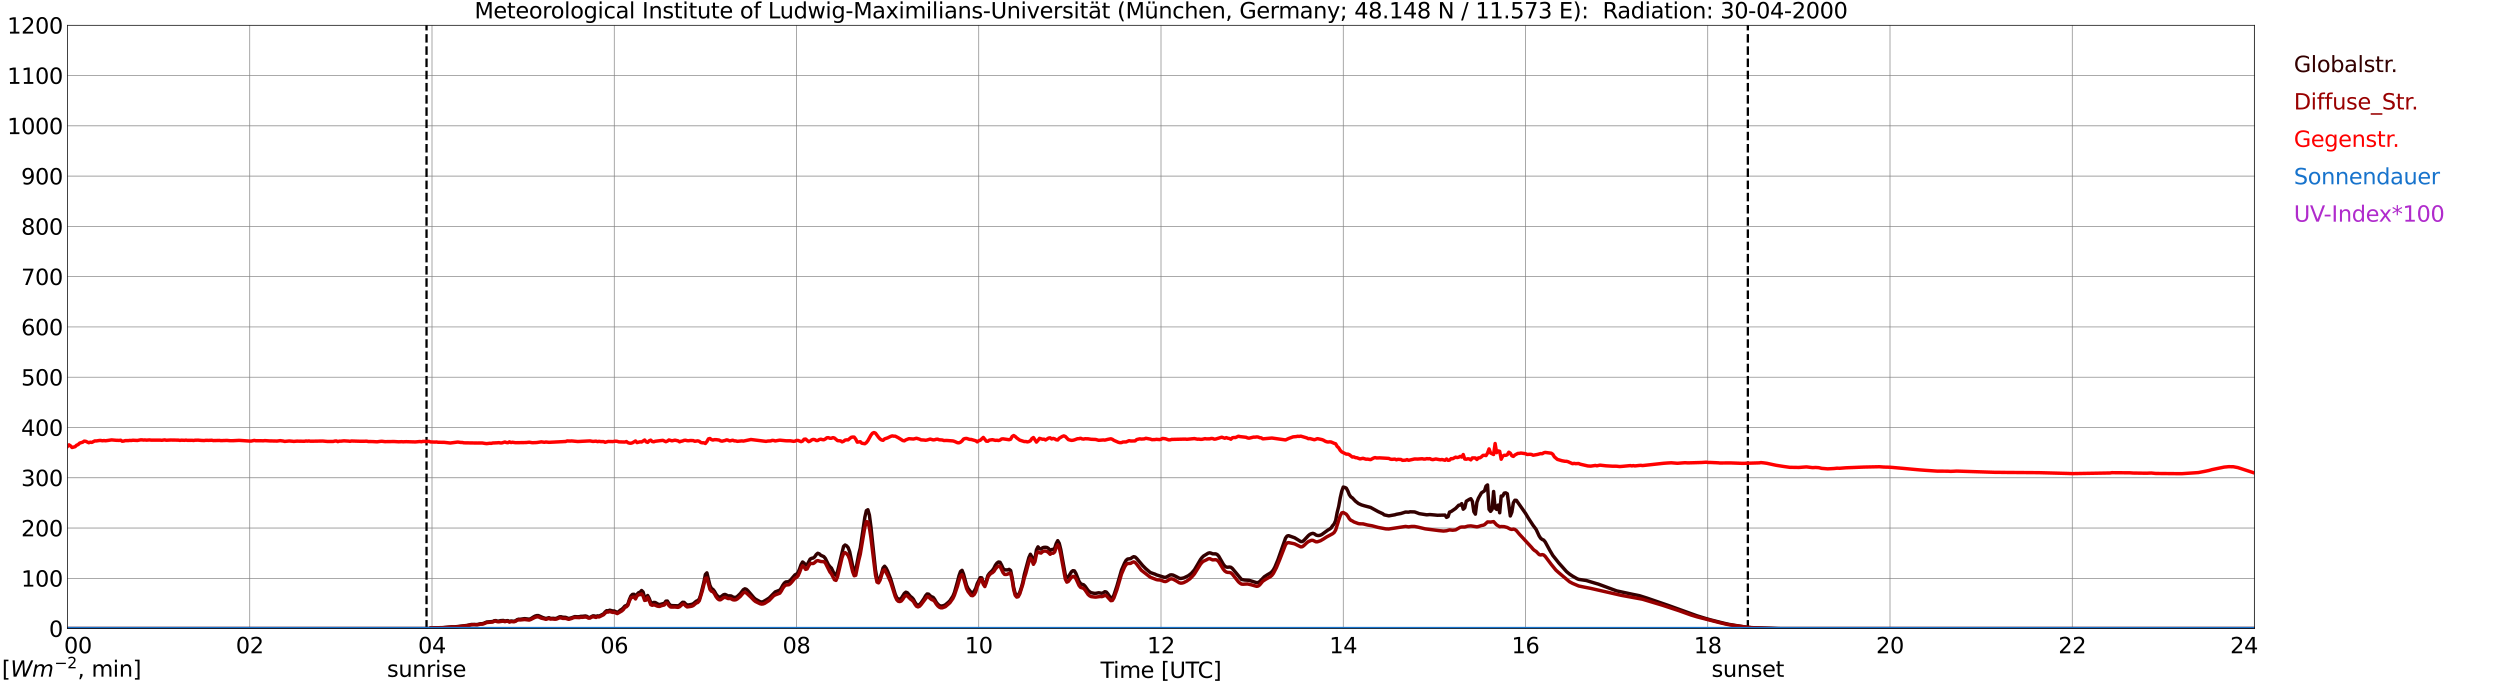 <?xml version="1.0" encoding="utf-8" standalone="no"?>
<!DOCTYPE svg PUBLIC "-//W3C//DTD SVG 1.1//EN"
  "http://www.w3.org/Graphics/SVG/1.1/DTD/svg11.dtd">
<svg xmlns:xlink="http://www.w3.org/1999/xlink" width="1085.4pt" height="296.64pt" viewBox="0 0 1085.4 296.64" xmlns="http://www.w3.org/2000/svg" version="1.1">
 <defs>
  <style type="text/css">*{stroke-linejoin: round; stroke-linecap: butt}</style>
 </defs>
 <g id="figure_1">
  <g id="patch_1">
   <path d="M 0 296.64 
L 1085.4 296.64 
L 1085.4 0 
L 0 0 
z
" style="fill: #ffffff"/>
  </g>
  <g id="axes_1">
   <g id="patch_2">
    <path d="M 29.306 272.909 
L 978.814 272.909 
L 978.814 10.976 
L 29.306 10.976 
z
" style="fill: #ffffff"/>
   </g>
   <g id="patch_3">
    <path d="M 978.814 272.909 
L 978.814 272.909 
L 978.814 10.976 
L 978.814 10.976 
z
" clip-path="url(#p7d4e8a3ebc)" style="fill: #d3d3d3; opacity: 0.25; stroke: #d3d3d3; stroke-linejoin: miter"/>
   </g>
   <g id="matplotlib.axis_1">
    <g id="xtick_1">
     <g id="line2d_1">
      <path d="M 29.306 272.909 
L 29.306 10.976 
" clip-path="url(#p7d4e8a3ebc)" style="fill: none; stroke: #808080; stroke-width: 0.3; stroke-linecap: square"/>
     </g>
     <g id="line2d_2"/>
     <g id="text_1">
      <!--    00 -->
      <g transform="translate(18.733 283.627) scale(0.095 -0.095)">
       <defs>
        <path id="DejaVuSans-20" transform="scale(0.016)"/>
        <path id="DejaVuSans-30" d="M 2034 4250 
Q 1547 4250 1301 3770 
Q 1056 3291 1056 2328 
Q 1056 1369 1301 889 
Q 1547 409 2034 409 
Q 2525 409 2770 889 
Q 3016 1369 3016 2328 
Q 3016 3291 2770 3770 
Q 2525 4250 2034 4250 
z
M 2034 4750 
Q 2819 4750 3233 4129 
Q 3647 3509 3647 2328 
Q 3647 1150 3233 529 
Q 2819 -91 2034 -91 
Q 1250 -91 836 529 
Q 422 1150 422 2328 
Q 422 3509 836 4129 
Q 1250 4750 2034 4750 
z
" transform="scale(0.016)"/>
       </defs>
       <use xlink:href="#DejaVuSans-20"/>
       <use xlink:href="#DejaVuSans-20" transform="translate(31.787 0)"/>
       <use xlink:href="#DejaVuSans-20" transform="translate(63.574 0)"/>
       <use xlink:href="#DejaVuSans-30" transform="translate(95.361 0)"/>
       <use xlink:href="#DejaVuSans-30" transform="translate(158.984 0)"/>
      </g>
     </g>
    </g>
    <g id="xtick_2">
     <g id="line2d_3">
      <path d="M 108.431 272.909 
L 108.431 10.976 
" clip-path="url(#p7d4e8a3ebc)" style="fill: none; stroke: #808080; stroke-width: 0.3; stroke-linecap: square"/>
     </g>
     <g id="line2d_4"/>
     <g id="text_2">
      <!-- 02 -->
      <g transform="translate(102.387 283.627) scale(0.095 -0.095)">
       <defs>
        <path id="DejaVuSans-32" d="M 1228 531 
L 3431 531 
L 3431 0 
L 469 0 
L 469 531 
Q 828 903 1448 1529 
Q 2069 2156 2228 2338 
Q 2531 2678 2651 2914 
Q 2772 3150 2772 3378 
Q 2772 3750 2511 3984 
Q 2250 4219 1831 4219 
Q 1534 4219 1204 4116 
Q 875 4013 500 3803 
L 500 4441 
Q 881 4594 1212 4672 
Q 1544 4750 1819 4750 
Q 2544 4750 2975 4387 
Q 3406 4025 3406 3419 
Q 3406 3131 3298 2873 
Q 3191 2616 2906 2266 
Q 2828 2175 2409 1742 
Q 1991 1309 1228 531 
z
" transform="scale(0.016)"/>
       </defs>
       <use xlink:href="#DejaVuSans-30"/>
       <use xlink:href="#DejaVuSans-32" transform="translate(63.623 0)"/>
      </g>
     </g>
    </g>
    <g id="xtick_3">
     <g id="line2d_5">
      <path d="M 187.557 272.909 
L 187.557 10.976 
" clip-path="url(#p7d4e8a3ebc)" style="fill: none; stroke: #808080; stroke-width: 0.3; stroke-linecap: square"/>
     </g>
     <g id="line2d_6"/>
     <g id="text_3">
      <!-- 04 -->
      <g transform="translate(181.513 283.627) scale(0.095 -0.095)">
       <defs>
        <path id="DejaVuSans-34" d="M 2419 4116 
L 825 1625 
L 2419 1625 
L 2419 4116 
z
M 2253 4666 
L 3047 4666 
L 3047 1625 
L 3713 1625 
L 3713 1100 
L 3047 1100 
L 3047 0 
L 2419 0 
L 2419 1100 
L 313 1100 
L 313 1709 
L 2253 4666 
z
" transform="scale(0.016)"/>
       </defs>
       <use xlink:href="#DejaVuSans-30"/>
       <use xlink:href="#DejaVuSans-34" transform="translate(63.623 0)"/>
      </g>
     </g>
    </g>
    <g id="xtick_4">
     <g id="line2d_7">
      <path d="M 266.683 272.909 
L 266.683 10.976 
" clip-path="url(#p7d4e8a3ebc)" style="fill: none; stroke: #808080; stroke-width: 0.3; stroke-linecap: square"/>
     </g>
     <g id="line2d_8"/>
     <g id="text_4">
      <!-- 06 -->
      <g transform="translate(260.638 283.627) scale(0.095 -0.095)">
       <defs>
        <path id="DejaVuSans-36" d="M 2113 2584 
Q 1688 2584 1439 2293 
Q 1191 2003 1191 1497 
Q 1191 994 1439 701 
Q 1688 409 2113 409 
Q 2538 409 2786 701 
Q 3034 994 3034 1497 
Q 3034 2003 2786 2293 
Q 2538 2584 2113 2584 
z
M 3366 4563 
L 3366 3988 
Q 3128 4100 2886 4159 
Q 2644 4219 2406 4219 
Q 1781 4219 1451 3797 
Q 1122 3375 1075 2522 
Q 1259 2794 1537 2939 
Q 1816 3084 2150 3084 
Q 2853 3084 3261 2657 
Q 3669 2231 3669 1497 
Q 3669 778 3244 343 
Q 2819 -91 2113 -91 
Q 1303 -91 875 529 
Q 447 1150 447 2328 
Q 447 3434 972 4092 
Q 1497 4750 2381 4750 
Q 2619 4750 2861 4703 
Q 3103 4656 3366 4563 
z
" transform="scale(0.016)"/>
       </defs>
       <use xlink:href="#DejaVuSans-30"/>
       <use xlink:href="#DejaVuSans-36" transform="translate(63.623 0)"/>
      </g>
     </g>
    </g>
    <g id="xtick_5">
     <g id="line2d_9">
      <path d="M 345.808 272.909 
L 345.808 10.976 
" clip-path="url(#p7d4e8a3ebc)" style="fill: none; stroke: #808080; stroke-width: 0.3; stroke-linecap: square"/>
     </g>
     <g id="line2d_10"/>
     <g id="text_5">
      <!-- 08 -->
      <g transform="translate(339.764 283.627) scale(0.095 -0.095)">
       <defs>
        <path id="DejaVuSans-38" d="M 2034 2216 
Q 1584 2216 1326 1975 
Q 1069 1734 1069 1313 
Q 1069 891 1326 650 
Q 1584 409 2034 409 
Q 2484 409 2743 651 
Q 3003 894 3003 1313 
Q 3003 1734 2745 1975 
Q 2488 2216 2034 2216 
z
M 1403 2484 
Q 997 2584 770 2862 
Q 544 3141 544 3541 
Q 544 4100 942 4425 
Q 1341 4750 2034 4750 
Q 2731 4750 3128 4425 
Q 3525 4100 3525 3541 
Q 3525 3141 3298 2862 
Q 3072 2584 2669 2484 
Q 3125 2378 3379 2068 
Q 3634 1759 3634 1313 
Q 3634 634 3220 271 
Q 2806 -91 2034 -91 
Q 1263 -91 848 271 
Q 434 634 434 1313 
Q 434 1759 690 2068 
Q 947 2378 1403 2484 
z
M 1172 3481 
Q 1172 3119 1398 2916 
Q 1625 2713 2034 2713 
Q 2441 2713 2670 2916 
Q 2900 3119 2900 3481 
Q 2900 3844 2670 4047 
Q 2441 4250 2034 4250 
Q 1625 4250 1398 4047 
Q 1172 3844 1172 3481 
z
" transform="scale(0.016)"/>
       </defs>
       <use xlink:href="#DejaVuSans-30"/>
       <use xlink:href="#DejaVuSans-38" transform="translate(63.623 0)"/>
      </g>
     </g>
    </g>
    <g id="xtick_6">
     <g id="line2d_11">
      <path d="M 424.934 272.909 
L 424.934 10.976 
" clip-path="url(#p7d4e8a3ebc)" style="fill: none; stroke: #808080; stroke-width: 0.3; stroke-linecap: square"/>
     </g>
     <g id="line2d_12"/>
     <g id="text_6">
      <!-- 10 -->
      <g transform="translate(418.89 283.627) scale(0.095 -0.095)">
       <defs>
        <path id="DejaVuSans-31" d="M 794 531 
L 1825 531 
L 1825 4091 
L 703 3866 
L 703 4441 
L 1819 4666 
L 2450 4666 
L 2450 531 
L 3481 531 
L 3481 0 
L 794 0 
L 794 531 
z
" transform="scale(0.016)"/>
       </defs>
       <use xlink:href="#DejaVuSans-31"/>
       <use xlink:href="#DejaVuSans-30" transform="translate(63.623 0)"/>
      </g>
     </g>
    </g>
    <g id="xtick_7">
     <g id="line2d_13">
      <path d="M 504.06 272.909 
L 504.06 10.976 
" clip-path="url(#p7d4e8a3ebc)" style="fill: none; stroke: #808080; stroke-width: 0.3; stroke-linecap: square"/>
     </g>
     <g id="line2d_14"/>
     <g id="text_7">
      <!-- 12 -->
      <g transform="translate(498.015 283.627) scale(0.095 -0.095)">
       <use xlink:href="#DejaVuSans-31"/>
       <use xlink:href="#DejaVuSans-32" transform="translate(63.623 0)"/>
      </g>
     </g>
    </g>
    <g id="xtick_8">
     <g id="line2d_15">
      <path d="M 583.185 272.909 
L 583.185 10.976 
" clip-path="url(#p7d4e8a3ebc)" style="fill: none; stroke: #808080; stroke-width: 0.3; stroke-linecap: square"/>
     </g>
     <g id="line2d_16"/>
     <g id="text_8">
      <!-- 14 -->
      <g transform="translate(577.141 283.627) scale(0.095 -0.095)">
       <use xlink:href="#DejaVuSans-31"/>
       <use xlink:href="#DejaVuSans-34" transform="translate(63.623 0)"/>
      </g>
     </g>
    </g>
    <g id="xtick_9">
     <g id="line2d_17">
      <path d="M 662.311 272.909 
L 662.311 10.976 
" clip-path="url(#p7d4e8a3ebc)" style="fill: none; stroke: #808080; stroke-width: 0.3; stroke-linecap: square"/>
     </g>
     <g id="line2d_18"/>
     <g id="text_9">
      <!-- 16 -->
      <g transform="translate(656.267 283.627) scale(0.095 -0.095)">
       <use xlink:href="#DejaVuSans-31"/>
       <use xlink:href="#DejaVuSans-36" transform="translate(63.623 0)"/>
      </g>
     </g>
    </g>
    <g id="xtick_10">
     <g id="line2d_19">
      <path d="M 741.437 272.909 
L 741.437 10.976 
" clip-path="url(#p7d4e8a3ebc)" style="fill: none; stroke: #808080; stroke-width: 0.3; stroke-linecap: square"/>
     </g>
     <g id="line2d_20"/>
     <g id="text_10">
      <!-- 18 -->
      <g transform="translate(735.392 283.627) scale(0.095 -0.095)">
       <use xlink:href="#DejaVuSans-31"/>
       <use xlink:href="#DejaVuSans-38" transform="translate(63.623 0)"/>
      </g>
     </g>
    </g>
    <g id="xtick_11">
     <g id="line2d_21">
      <path d="M 820.562 272.909 
L 820.562 10.976 
" clip-path="url(#p7d4e8a3ebc)" style="fill: none; stroke: #808080; stroke-width: 0.3; stroke-linecap: square"/>
     </g>
     <g id="line2d_22"/>
     <g id="text_11">
      <!-- 20 -->
      <g transform="translate(814.518 283.627) scale(0.095 -0.095)">
       <use xlink:href="#DejaVuSans-32"/>
       <use xlink:href="#DejaVuSans-30" transform="translate(63.623 0)"/>
      </g>
     </g>
    </g>
    <g id="xtick_12">
     <g id="line2d_23">
      <path d="M 899.688 272.909 
L 899.688 10.976 
" clip-path="url(#p7d4e8a3ebc)" style="fill: none; stroke: #808080; stroke-width: 0.3; stroke-linecap: square"/>
     </g>
     <g id="line2d_24"/>
     <g id="text_12">
      <!-- 22 -->
      <g transform="translate(893.644 283.627) scale(0.095 -0.095)">
       <use xlink:href="#DejaVuSans-32"/>
       <use xlink:href="#DejaVuSans-32" transform="translate(63.623 0)"/>
      </g>
     </g>
    </g>
    <g id="xtick_13">
     <g id="line2d_25">
      <path d="M 978.814 272.909 
L 978.814 10.976 
" clip-path="url(#p7d4e8a3ebc)" style="fill: none; stroke: #808080; stroke-width: 0.3; stroke-linecap: square"/>
     </g>
     <g id="line2d_26"/>
     <g id="text_13">
      <!-- 24    -->
      <g transform="translate(968.241 283.627) scale(0.095 -0.095)">
       <use xlink:href="#DejaVuSans-32"/>
       <use xlink:href="#DejaVuSans-34" transform="translate(63.623 0)"/>
       <use xlink:href="#DejaVuSans-20" transform="translate(127.246 0)"/>
       <use xlink:href="#DejaVuSans-20" transform="translate(159.033 0)"/>
       <use xlink:href="#DejaVuSans-20" transform="translate(190.82 0)"/>
      </g>
     </g>
    </g>
    <g id="text_14">
     <!-- Time [UTC] -->
     <g transform="translate(477.806 294.322) scale(0.095 -0.095)">
      <defs>
       <path id="DejaVuSans-54" d="M -19 4666 
L 3928 4666 
L 3928 4134 
L 2272 4134 
L 2272 0 
L 1638 0 
L 1638 4134 
L -19 4134 
L -19 4666 
z
" transform="scale(0.016)"/>
       <path id="DejaVuSans-69" d="M 603 3500 
L 1178 3500 
L 1178 0 
L 603 0 
L 603 3500 
z
M 603 4863 
L 1178 4863 
L 1178 4134 
L 603 4134 
L 603 4863 
z
" transform="scale(0.016)"/>
       <path id="DejaVuSans-6d" d="M 3328 2828 
Q 3544 3216 3844 3400 
Q 4144 3584 4550 3584 
Q 5097 3584 5394 3201 
Q 5691 2819 5691 2113 
L 5691 0 
L 5113 0 
L 5113 2094 
Q 5113 2597 4934 2840 
Q 4756 3084 4391 3084 
Q 3944 3084 3684 2787 
Q 3425 2491 3425 1978 
L 3425 0 
L 2847 0 
L 2847 2094 
Q 2847 2600 2669 2842 
Q 2491 3084 2119 3084 
Q 1678 3084 1418 2786 
Q 1159 2488 1159 1978 
L 1159 0 
L 581 0 
L 581 3500 
L 1159 3500 
L 1159 2956 
Q 1356 3278 1631 3431 
Q 1906 3584 2284 3584 
Q 2666 3584 2933 3390 
Q 3200 3197 3328 2828 
z
" transform="scale(0.016)"/>
       <path id="DejaVuSans-65" d="M 3597 1894 
L 3597 1613 
L 953 1613 
Q 991 1019 1311 708 
Q 1631 397 2203 397 
Q 2534 397 2845 478 
Q 3156 559 3463 722 
L 3463 178 
Q 3153 47 2828 -22 
Q 2503 -91 2169 -91 
Q 1331 -91 842 396 
Q 353 884 353 1716 
Q 353 2575 817 3079 
Q 1281 3584 2069 3584 
Q 2775 3584 3186 3129 
Q 3597 2675 3597 1894 
z
M 3022 2063 
Q 3016 2534 2758 2815 
Q 2500 3097 2075 3097 
Q 1594 3097 1305 2825 
Q 1016 2553 972 2059 
L 3022 2063 
z
" transform="scale(0.016)"/>
       <path id="DejaVuSans-5b" d="M 550 4863 
L 1875 4863 
L 1875 4416 
L 1125 4416 
L 1125 -397 
L 1875 -397 
L 1875 -844 
L 550 -844 
L 550 4863 
z
" transform="scale(0.016)"/>
       <path id="DejaVuSans-55" d="M 556 4666 
L 1191 4666 
L 1191 1831 
Q 1191 1081 1462 751 
Q 1734 422 2344 422 
Q 2950 422 3222 751 
Q 3494 1081 3494 1831 
L 3494 4666 
L 4128 4666 
L 4128 1753 
Q 4128 841 3676 375 
Q 3225 -91 2344 -91 
Q 1459 -91 1007 375 
Q 556 841 556 1753 
L 556 4666 
z
" transform="scale(0.016)"/>
       <path id="DejaVuSans-43" d="M 4122 4306 
L 4122 3641 
Q 3803 3938 3442 4084 
Q 3081 4231 2675 4231 
Q 1875 4231 1450 3742 
Q 1025 3253 1025 2328 
Q 1025 1406 1450 917 
Q 1875 428 2675 428 
Q 3081 428 3442 575 
Q 3803 722 4122 1019 
L 4122 359 
Q 3791 134 3420 21 
Q 3050 -91 2638 -91 
Q 1578 -91 968 557 
Q 359 1206 359 2328 
Q 359 3453 968 4101 
Q 1578 4750 2638 4750 
Q 3056 4750 3426 4639 
Q 3797 4528 4122 4306 
z
" transform="scale(0.016)"/>
       <path id="DejaVuSans-5d" d="M 1947 4863 
L 1947 -844 
L 622 -844 
L 622 -397 
L 1369 -397 
L 1369 4416 
L 622 4416 
L 622 4863 
L 1947 4863 
z
" transform="scale(0.016)"/>
      </defs>
      <use xlink:href="#DejaVuSans-54"/>
      <use xlink:href="#DejaVuSans-69" transform="translate(57.959 0)"/>
      <use xlink:href="#DejaVuSans-6d" transform="translate(85.742 0)"/>
      <use xlink:href="#DejaVuSans-65" transform="translate(183.154 0)"/>
      <use xlink:href="#DejaVuSans-20" transform="translate(244.678 0)"/>
      <use xlink:href="#DejaVuSans-5b" transform="translate(276.465 0)"/>
      <use xlink:href="#DejaVuSans-55" transform="translate(315.479 0)"/>
      <use xlink:href="#DejaVuSans-54" transform="translate(388.672 0)"/>
      <use xlink:href="#DejaVuSans-43" transform="translate(443.881 0)"/>
      <use xlink:href="#DejaVuSans-5d" transform="translate(513.705 0)"/>
     </g>
    </g>
   </g>
   <g id="matplotlib.axis_2">
    <g id="ytick_1">
     <g id="line2d_27">
      <path d="M 29.306 272.909 
L 978.814 272.909 
" clip-path="url(#p7d4e8a3ebc)" style="fill: none; stroke: #808080; stroke-width: 0.3; stroke-linecap: square"/>
     </g>
     <g id="line2d_28"/>
     <g id="text_15">
      <!-- 0 -->
      <g transform="translate(21.261 276.518) scale(0.095 -0.095)">
       <use xlink:href="#DejaVuSans-30"/>
      </g>
     </g>
    </g>
    <g id="ytick_2">
     <g id="line2d_29">
      <path d="M 29.306 251.081 
L 978.814 251.081 
" clip-path="url(#p7d4e8a3ebc)" style="fill: none; stroke: #808080; stroke-width: 0.3; stroke-linecap: square"/>
     </g>
     <g id="line2d_30"/>
     <g id="text_16">
      <!-- 100 -->
      <g transform="translate(9.173 254.69) scale(0.095 -0.095)">
       <use xlink:href="#DejaVuSans-31"/>
       <use xlink:href="#DejaVuSans-30" transform="translate(63.623 0)"/>
       <use xlink:href="#DejaVuSans-30" transform="translate(127.246 0)"/>
      </g>
     </g>
    </g>
    <g id="ytick_3">
     <g id="line2d_31">
      <path d="M 29.306 229.253 
L 978.814 229.253 
" clip-path="url(#p7d4e8a3ebc)" style="fill: none; stroke: #808080; stroke-width: 0.3; stroke-linecap: square"/>
     </g>
     <g id="line2d_32"/>
     <g id="text_17">
      <!-- 200 -->
      <g transform="translate(9.173 232.863) scale(0.095 -0.095)">
       <use xlink:href="#DejaVuSans-32"/>
       <use xlink:href="#DejaVuSans-30" transform="translate(63.623 0)"/>
       <use xlink:href="#DejaVuSans-30" transform="translate(127.246 0)"/>
      </g>
     </g>
    </g>
    <g id="ytick_4">
     <g id="line2d_33">
      <path d="M 29.306 207.426 
L 978.814 207.426 
" clip-path="url(#p7d4e8a3ebc)" style="fill: none; stroke: #808080; stroke-width: 0.3; stroke-linecap: square"/>
     </g>
     <g id="line2d_34"/>
     <g id="text_18">
      <!-- 300 -->
      <g transform="translate(9.173 211.035) scale(0.095 -0.095)">
       <defs>
        <path id="DejaVuSans-33" d="M 2597 2516 
Q 3050 2419 3304 2112 
Q 3559 1806 3559 1356 
Q 3559 666 3084 287 
Q 2609 -91 1734 -91 
Q 1441 -91 1130 -33 
Q 819 25 488 141 
L 488 750 
Q 750 597 1062 519 
Q 1375 441 1716 441 
Q 2309 441 2620 675 
Q 2931 909 2931 1356 
Q 2931 1769 2642 2001 
Q 2353 2234 1838 2234 
L 1294 2234 
L 1294 2753 
L 1863 2753 
Q 2328 2753 2575 2939 
Q 2822 3125 2822 3475 
Q 2822 3834 2567 4026 
Q 2313 4219 1838 4219 
Q 1578 4219 1281 4162 
Q 984 4106 628 3988 
L 628 4550 
Q 988 4650 1302 4700 
Q 1616 4750 1894 4750 
Q 2613 4750 3031 4423 
Q 3450 4097 3450 3541 
Q 3450 3153 3228 2886 
Q 3006 2619 2597 2516 
z
" transform="scale(0.016)"/>
       </defs>
       <use xlink:href="#DejaVuSans-33"/>
       <use xlink:href="#DejaVuSans-30" transform="translate(63.623 0)"/>
       <use xlink:href="#DejaVuSans-30" transform="translate(127.246 0)"/>
      </g>
     </g>
    </g>
    <g id="ytick_5">
     <g id="line2d_35">
      <path d="M 29.306 185.598 
L 978.814 185.598 
" clip-path="url(#p7d4e8a3ebc)" style="fill: none; stroke: #808080; stroke-width: 0.3; stroke-linecap: square"/>
     </g>
     <g id="line2d_36"/>
     <g id="text_19">
      <!-- 400 -->
      <g transform="translate(9.173 189.207) scale(0.095 -0.095)">
       <use xlink:href="#DejaVuSans-34"/>
       <use xlink:href="#DejaVuSans-30" transform="translate(63.623 0)"/>
       <use xlink:href="#DejaVuSans-30" transform="translate(127.246 0)"/>
      </g>
     </g>
    </g>
    <g id="ytick_6">
     <g id="line2d_37">
      <path d="M 29.306 163.77 
L 978.814 163.77 
" clip-path="url(#p7d4e8a3ebc)" style="fill: none; stroke: #808080; stroke-width: 0.3; stroke-linecap: square"/>
     </g>
     <g id="line2d_38"/>
     <g id="text_20">
      <!-- 500 -->
      <g transform="translate(9.173 167.379) scale(0.095 -0.095)">
       <defs>
        <path id="DejaVuSans-35" d="M 691 4666 
L 3169 4666 
L 3169 4134 
L 1269 4134 
L 1269 2991 
Q 1406 3038 1543 3061 
Q 1681 3084 1819 3084 
Q 2600 3084 3056 2656 
Q 3513 2228 3513 1497 
Q 3513 744 3044 326 
Q 2575 -91 1722 -91 
Q 1428 -91 1123 -41 
Q 819 9 494 109 
L 494 744 
Q 775 591 1075 516 
Q 1375 441 1709 441 
Q 2250 441 2565 725 
Q 2881 1009 2881 1497 
Q 2881 1984 2565 2268 
Q 2250 2553 1709 2553 
Q 1456 2553 1204 2497 
Q 953 2441 691 2322 
L 691 4666 
z
" transform="scale(0.016)"/>
       </defs>
       <use xlink:href="#DejaVuSans-35"/>
       <use xlink:href="#DejaVuSans-30" transform="translate(63.623 0)"/>
       <use xlink:href="#DejaVuSans-30" transform="translate(127.246 0)"/>
      </g>
     </g>
    </g>
    <g id="ytick_7">
     <g id="line2d_39">
      <path d="M 29.306 141.942 
L 978.814 141.942 
" clip-path="url(#p7d4e8a3ebc)" style="fill: none; stroke: #808080; stroke-width: 0.3; stroke-linecap: square"/>
     </g>
     <g id="line2d_40"/>
     <g id="text_21">
      <!-- 600 -->
      <g transform="translate(9.173 145.551) scale(0.095 -0.095)">
       <use xlink:href="#DejaVuSans-36"/>
       <use xlink:href="#DejaVuSans-30" transform="translate(63.623 0)"/>
       <use xlink:href="#DejaVuSans-30" transform="translate(127.246 0)"/>
      </g>
     </g>
    </g>
    <g id="ytick_8">
     <g id="line2d_41">
      <path d="M 29.306 120.114 
L 978.814 120.114 
" clip-path="url(#p7d4e8a3ebc)" style="fill: none; stroke: #808080; stroke-width: 0.3; stroke-linecap: square"/>
     </g>
     <g id="line2d_42"/>
     <g id="text_22">
      <!-- 700 -->
      <g transform="translate(9.173 123.724) scale(0.095 -0.095)">
       <defs>
        <path id="DejaVuSans-37" d="M 525 4666 
L 3525 4666 
L 3525 4397 
L 1831 0 
L 1172 0 
L 2766 4134 
L 525 4134 
L 525 4666 
z
" transform="scale(0.016)"/>
       </defs>
       <use xlink:href="#DejaVuSans-37"/>
       <use xlink:href="#DejaVuSans-30" transform="translate(63.623 0)"/>
       <use xlink:href="#DejaVuSans-30" transform="translate(127.246 0)"/>
      </g>
     </g>
    </g>
    <g id="ytick_9">
     <g id="line2d_43">
      <path d="M 29.306 98.287 
L 978.814 98.287 
" clip-path="url(#p7d4e8a3ebc)" style="fill: none; stroke: #808080; stroke-width: 0.3; stroke-linecap: square"/>
     </g>
     <g id="line2d_44"/>
     <g id="text_23">
      <!-- 800 -->
      <g transform="translate(9.173 101.896) scale(0.095 -0.095)">
       <use xlink:href="#DejaVuSans-38"/>
       <use xlink:href="#DejaVuSans-30" transform="translate(63.623 0)"/>
       <use xlink:href="#DejaVuSans-30" transform="translate(127.246 0)"/>
      </g>
     </g>
    </g>
    <g id="ytick_10">
     <g id="line2d_45">
      <path d="M 29.306 76.459 
L 978.814 76.459 
" clip-path="url(#p7d4e8a3ebc)" style="fill: none; stroke: #808080; stroke-width: 0.3; stroke-linecap: square"/>
     </g>
     <g id="line2d_46"/>
     <g id="text_24">
      <!-- 900 -->
      <g transform="translate(9.173 80.068) scale(0.095 -0.095)">
       <defs>
        <path id="DejaVuSans-39" d="M 703 97 
L 703 672 
Q 941 559 1184 500 
Q 1428 441 1663 441 
Q 2288 441 2617 861 
Q 2947 1281 2994 2138 
Q 2813 1869 2534 1725 
Q 2256 1581 1919 1581 
Q 1219 1581 811 2004 
Q 403 2428 403 3163 
Q 403 3881 828 4315 
Q 1253 4750 1959 4750 
Q 2769 4750 3195 4129 
Q 3622 3509 3622 2328 
Q 3622 1225 3098 567 
Q 2575 -91 1691 -91 
Q 1453 -91 1209 -44 
Q 966 3 703 97 
z
M 1959 2075 
Q 2384 2075 2632 2365 
Q 2881 2656 2881 3163 
Q 2881 3666 2632 3958 
Q 2384 4250 1959 4250 
Q 1534 4250 1286 3958 
Q 1038 3666 1038 3163 
Q 1038 2656 1286 2365 
Q 1534 2075 1959 2075 
z
" transform="scale(0.016)"/>
       </defs>
       <use xlink:href="#DejaVuSans-39"/>
       <use xlink:href="#DejaVuSans-30" transform="translate(63.623 0)"/>
       <use xlink:href="#DejaVuSans-30" transform="translate(127.246 0)"/>
      </g>
     </g>
    </g>
    <g id="ytick_11">
     <g id="line2d_47">
      <path d="M 29.306 54.631 
L 978.814 54.631 
" clip-path="url(#p7d4e8a3ebc)" style="fill: none; stroke: #808080; stroke-width: 0.3; stroke-linecap: square"/>
     </g>
     <g id="line2d_48"/>
     <g id="text_25">
      <!-- 1000 -->
      <g transform="translate(3.128 58.24) scale(0.095 -0.095)">
       <use xlink:href="#DejaVuSans-31"/>
       <use xlink:href="#DejaVuSans-30" transform="translate(63.623 0)"/>
       <use xlink:href="#DejaVuSans-30" transform="translate(127.246 0)"/>
       <use xlink:href="#DejaVuSans-30" transform="translate(190.869 0)"/>
      </g>
     </g>
    </g>
    <g id="ytick_12">
     <g id="line2d_49">
      <path d="M 29.306 32.803 
L 978.814 32.803 
" clip-path="url(#p7d4e8a3ebc)" style="fill: none; stroke: #808080; stroke-width: 0.3; stroke-linecap: square"/>
     </g>
     <g id="line2d_50"/>
     <g id="text_26">
      <!-- 1100 -->
      <g transform="translate(3.128 36.413) scale(0.095 -0.095)">
       <use xlink:href="#DejaVuSans-31"/>
       <use xlink:href="#DejaVuSans-31" transform="translate(63.623 0)"/>
       <use xlink:href="#DejaVuSans-30" transform="translate(127.246 0)"/>
       <use xlink:href="#DejaVuSans-30" transform="translate(190.869 0)"/>
      </g>
     </g>
    </g>
    <g id="ytick_13">
     <g id="line2d_51">
      <path d="M 29.306 10.976 
L 978.814 10.976 
" clip-path="url(#p7d4e8a3ebc)" style="fill: none; stroke: #808080; stroke-width: 0.3; stroke-linecap: square"/>
     </g>
     <g id="line2d_52"/>
     <g id="text_27">
      <!-- 1200 -->
      <g transform="translate(3.128 14.585) scale(0.095 -0.095)">
       <use xlink:href="#DejaVuSans-31"/>
       <use xlink:href="#DejaVuSans-32" transform="translate(63.623 0)"/>
       <use xlink:href="#DejaVuSans-30" transform="translate(127.246 0)"/>
       <use xlink:href="#DejaVuSans-30" transform="translate(190.869 0)"/>
      </g>
     </g>
    </g>
   </g>
   <g id="line2d_53">
    <path d="M 185.183 272.909 
L 185.183 10.976 
" clip-path="url(#p7d4e8a3ebc)" style="fill: none; stroke-dasharray: 3.7,1.6; stroke-dashoffset: 0; stroke: #000000"/>
   </g>
   <g id="line2d_54">
    <path d="M 758.844 272.909 
L 758.844 10.976 
" clip-path="url(#p7d4e8a3ebc)" style="fill: none; stroke-dasharray: 3.7,1.6; stroke-dashoffset: 0; stroke: #000000"/>
   </g>
   <g id="line2d_55">
    <path d="M 29.306 272.909 
L 186.238 272.909 
L 186.898 272.612 
L 192.173 272.488 
L 196.129 272.149 
L 197.448 272.164 
L 202.723 271.545 
L 204.701 271.112 
L 206.02 271.097 
L 206.679 271.163 
L 207.339 271.11 
L 208.657 270.796 
L 209.317 270.796 
L 209.976 270.63 
L 211.295 270.058 
L 213.932 269.838 
L 214.592 269.51 
L 215.251 269.436 
L 215.91 269.674 
L 216.57 269.672 
L 217.229 269.471 
L 218.548 269.377 
L 219.207 269.659 
L 219.867 269.495 
L 220.526 269.447 
L 221.186 269.857 
L 221.845 269.613 
L 223.164 269.726 
L 223.823 269.521 
L 224.482 269.067 
L 225.142 268.831 
L 225.801 268.871 
L 227.779 268.583 
L 229.098 268.746 
L 229.757 268.823 
L 230.417 268.628 
L 231.736 267.788 
L 232.395 267.447 
L 233.054 267.271 
L 233.714 267.255 
L 235.692 268.126 
L 237.011 268.552 
L 238.329 268.172 
L 238.989 268.478 
L 240.308 268.46 
L 240.967 268.541 
L 241.626 268.449 
L 242.945 267.795 
L 243.604 267.768 
L 244.264 267.963 
L 245.583 268.032 
L 246.901 268.541 
L 248.22 268.19 
L 249.539 267.707 
L 250.858 267.784 
L 251.517 267.744 
L 252.176 267.583 
L 252.836 267.585 
L 254.155 267.43 
L 254.814 267.605 
L 255.473 268.067 
L 256.133 268.096 
L 257.451 267.367 
L 258.111 267.439 
L 258.77 267.661 
L 259.43 267.367 
L 260.089 267.513 
L 262.067 266.496 
L 262.726 265.695 
L 263.386 265.134 
L 264.045 265.212 
L 264.705 264.911 
L 266.023 265.26 
L 266.683 265.252 
L 268.002 265.896 
L 268.661 265.503 
L 269.32 264.896 
L 269.98 264.531 
L 270.639 263.907 
L 271.298 263.115 
L 271.958 262.94 
L 272.617 262.248 
L 273.277 260.247 
L 273.936 258.729 
L 274.595 258.064 
L 275.255 258.011 
L 275.914 259.225 
L 276.573 258.053 
L 277.233 257.326 
L 277.892 257.116 
L 278.552 256.376 
L 279.211 257.023 
L 279.87 259.448 
L 280.53 259.64 
L 281.189 258.546 
L 281.849 259.803 
L 282.508 261.519 
L 283.167 261.842 
L 283.827 261.541 
L 284.486 261.593 
L 285.805 262.355 
L 286.464 262.469 
L 288.442 261.936 
L 289.102 261.002 
L 289.761 260.958 
L 290.42 262.095 
L 291.08 262.816 
L 291.739 262.927 
L 293.717 262.999 
L 294.377 263.043 
L 295.036 262.707 
L 296.355 261.486 
L 297.014 261.532 
L 297.674 262.198 
L 298.333 262.654 
L 298.992 262.65 
L 300.311 262.388 
L 300.971 262.128 
L 302.289 261.019 
L 302.949 260.744 
L 303.608 260.059 
L 304.267 258.042 
L 305.586 252.803 
L 306.246 249.418 
L 306.905 248.717 
L 308.224 254.165 
L 308.883 255.486 
L 309.543 255.907 
L 310.202 256.743 
L 310.861 257.946 
L 311.521 258.771 
L 312.18 259.238 
L 312.839 259.208 
L 314.158 258.199 
L 314.818 258.068 
L 316.136 258.734 
L 316.796 258.679 
L 317.455 258.747 
L 318.114 259.159 
L 318.774 259.362 
L 319.433 259.365 
L 320.093 258.987 
L 321.411 257.708 
L 322.73 256.018 
L 323.39 255.639 
L 324.049 255.861 
L 324.708 256.472 
L 327.346 259.559 
L 328.005 260.129 
L 329.983 261.229 
L 330.643 261.373 
L 331.302 261.242 
L 332.621 260.474 
L 333.94 259.642 
L 336.577 256.972 
L 338.555 256.224 
L 339.215 255.296 
L 339.874 254.076 
L 340.533 253.152 
L 341.193 252.633 
L 341.852 252.611 
L 342.512 252.428 
L 343.171 251.902 
L 345.149 249.573 
L 345.808 249.285 
L 346.468 248.558 
L 347.127 247.032 
L 347.787 245.15 
L 348.446 243.996 
L 349.105 244.483 
L 349.765 245.41 
L 350.424 245.192 
L 351.743 242.723 
L 352.402 242.389 
L 353.062 242.282 
L 353.721 241.745 
L 354.38 240.765 
L 355.04 240.209 
L 355.699 240.464 
L 356.359 241.082 
L 357.677 241.665 
L 358.337 242.47 
L 359.655 245.148 
L 360.315 246.013 
L 360.974 246.648 
L 362.293 249.411 
L 362.952 249.75 
L 363.612 248.187 
L 366.249 237.209 
L 366.909 236.62 
L 367.568 236.991 
L 368.227 237.751 
L 368.887 239.464 
L 370.206 245.862 
L 370.865 247.866 
L 371.524 247.554 
L 372.843 240.543 
L 373.502 237.915 
L 375.481 224.593 
L 376.14 221.723 
L 376.799 221.312 
L 377.459 223.661 
L 378.118 228.668 
L 380.096 247.44 
L 380.756 251.05 
L 381.415 251.806 
L 382.074 250.963 
L 382.734 248.966 
L 383.393 246.571 
L 384.053 245.836 
L 384.712 246.654 
L 385.371 247.964 
L 386.69 251.334 
L 388.668 257.981 
L 389.328 259.472 
L 389.987 260.12 
L 390.646 260.153 
L 391.306 259.736 
L 392.624 257.642 
L 393.284 257.108 
L 393.943 257.354 
L 395.262 258.943 
L 395.921 259.437 
L 396.581 260.188 
L 397.24 261.449 
L 397.899 262.429 
L 398.559 262.744 
L 399.218 262.46 
L 399.878 261.755 
L 401.196 259.832 
L 401.856 258.642 
L 402.515 257.876 
L 403.175 257.961 
L 403.834 258.657 
L 404.493 259.101 
L 405.153 259.36 
L 405.812 260.229 
L 406.471 261.447 
L 407.131 262.292 
L 407.79 262.859 
L 408.45 263.126 
L 409.109 263.084 
L 409.768 262.905 
L 410.428 262.595 
L 411.746 261.482 
L 412.406 260.827 
L 413.725 258.817 
L 414.384 257.226 
L 415.703 252.548 
L 416.362 249.953 
L 417.022 248.115 
L 417.681 247.621 
L 418.34 249.302 
L 419.659 254.187 
L 420.318 255.534 
L 421.637 257.234 
L 422.297 257.343 
L 422.956 256.673 
L 423.615 255.449 
L 424.275 253.406 
L 425.593 250.793 
L 426.253 250.889 
L 426.912 253.157 
L 427.572 254.002 
L 428.231 252.188 
L 428.89 249.896 
L 429.55 248.955 
L 430.869 247.639 
L 431.528 246.683 
L 432.187 245.34 
L 432.847 244.465 
L 433.506 244 
L 434.165 244.101 
L 434.825 245.301 
L 435.484 246.785 
L 436.144 247.418 
L 437.462 247.431 
L 438.122 247.198 
L 438.781 247.696 
L 439.44 250.834 
L 440.1 255.093 
L 440.759 257.677 
L 441.419 258.511 
L 442.078 258.356 
L 442.737 257.195 
L 443.397 255.189 
L 444.056 252.799 
L 444.716 249.409 
L 446.694 242.086 
L 447.353 240.639 
L 448.012 241.806 
L 448.672 243.812 
L 449.331 242.535 
L 449.991 238.696 
L 450.65 237.423 
L 451.309 238.192 
L 451.969 238.41 
L 452.628 237.829 
L 453.287 237.629 
L 453.947 237.609 
L 454.606 237.709 
L 455.266 238.159 
L 455.925 238.982 
L 456.584 238.598 
L 457.244 238.526 
L 457.903 238 
L 458.563 235.985 
L 459.222 234.739 
L 459.881 235.902 
L 460.541 238.554 
L 462.519 249.61 
L 463.178 250.961 
L 463.838 250.481 
L 465.156 248.27 
L 465.816 247.759 
L 466.475 247.859 
L 467.134 249.001 
L 468.453 252.343 
L 469.113 253.336 
L 469.772 253.709 
L 470.431 253.86 
L 471.091 254.508 
L 472.409 256.355 
L 473.069 256.933 
L 473.728 257.328 
L 475.047 257.592 
L 475.706 257.608 
L 477.025 257.35 
L 478.344 257.575 
L 479.003 257.35 
L 479.663 256.892 
L 480.322 257.029 
L 480.981 257.815 
L 481.641 258.83 
L 482.3 259.633 
L 482.96 259.579 
L 483.619 258.369 
L 484.938 254.37 
L 486.916 247.497 
L 488.235 244.467 
L 488.894 243.278 
L 489.553 242.714 
L 490.872 242.529 
L 491.532 242.038 
L 492.191 241.693 
L 492.85 241.839 
L 493.51 242.453 
L 496.147 245.589 
L 497.466 246.914 
L 498.785 248.036 
L 499.444 248.571 
L 500.763 249.045 
L 501.422 249.256 
L 502.082 249.586 
L 505.379 250.618 
L 506.038 250.651 
L 506.697 250.376 
L 508.016 249.625 
L 508.675 249.571 
L 509.335 249.697 
L 510.654 250.328 
L 511.972 251.029 
L 512.632 251.164 
L 513.95 250.906 
L 515.929 249.953 
L 517.247 248.935 
L 518.566 247.414 
L 519.885 245.198 
L 521.204 242.924 
L 521.863 242.066 
L 522.522 241.414 
L 524.501 240.196 
L 525.16 240.01 
L 525.819 240.165 
L 526.479 240.447 
L 527.797 240.471 
L 528.457 240.759 
L 529.116 241.468 
L 530.435 243.771 
L 531.094 244.937 
L 531.754 245.781 
L 532.413 246.196 
L 533.073 246.272 
L 533.732 246.181 
L 534.391 246.283 
L 535.051 246.816 
L 539.007 251.574 
L 540.326 251.821 
L 542.304 251.945 
L 545.601 252.984 
L 546.26 252.891 
L 546.919 252.491 
L 548.898 250.422 
L 550.216 249.555 
L 551.535 248.791 
L 552.195 248.233 
L 552.854 247.392 
L 553.513 246.183 
L 554.832 243.018 
L 558.129 233.623 
L 558.788 232.737 
L 559.448 232.554 
L 562.085 233.479 
L 563.404 234.289 
L 564.723 235.129 
L 565.382 235.131 
L 566.042 234.688 
L 568.02 232.562 
L 568.679 232.021 
L 569.338 231.715 
L 569.998 231.556 
L 570.657 231.779 
L 571.317 232.276 
L 571.976 232.488 
L 572.635 232.506 
L 573.295 232.34 
L 573.954 232.01 
L 576.592 230.076 
L 577.251 229.712 
L 577.91 229.212 
L 578.57 228.232 
L 579.229 227.47 
L 579.889 225.994 
L 580.548 222.484 
L 581.207 219.852 
L 581.867 216.157 
L 582.526 213.275 
L 583.185 211.466 
L 583.845 211.621 
L 584.504 211.926 
L 585.164 213.153 
L 585.823 214.781 
L 586.482 215.722 
L 587.142 216.161 
L 588.46 217.578 
L 589.779 218.608 
L 591.098 219.215 
L 592.417 219.61 
L 595.054 220.308 
L 598.351 222.122 
L 600.329 223.026 
L 600.989 223.539 
L 602.967 223.96 
L 605.604 223.506 
L 606.264 223.292 
L 608.242 222.932 
L 610.22 222.308 
L 611.539 222.369 
L 612.198 222.199 
L 614.176 222.26 
L 615.495 222.74 
L 616.154 223 
L 619.451 223.519 
L 620.77 223.399 
L 622.748 223.572 
L 624.067 223.705 
L 627.364 223.626 
L 628.023 224.621 
L 628.683 224.29 
L 629.342 222.312 
L 630.001 222.096 
L 631.98 220.734 
L 633.298 219.359 
L 633.958 219.285 
L 634.617 218.652 
L 635.276 221.068 
L 635.936 220.474 
L 636.595 217.621 
L 637.914 216.811 
L 638.573 216.517 
L 639.233 217.65 
L 639.892 222.155 
L 640.552 223.218 
L 641.211 218.088 
L 641.87 216.299 
L 643.189 213.965 
L 644.508 213.101 
L 645.167 211.042 
L 645.827 210.538 
L 646.486 221.138 
L 647.145 222.013 
L 647.805 221.149 
L 648.464 213.391 
L 649.123 220.566 
L 649.783 221.16 
L 650.442 219.282 
L 651.102 222.626 
L 651.761 215.36 
L 652.42 215.342 
L 653.08 214.094 
L 653.739 213.98 
L 654.399 214.362 
L 655.717 224.008 
L 656.377 222.38 
L 657.036 218.296 
L 657.695 217.185 
L 658.355 217.235 
L 662.311 222.864 
L 663.63 225.075 
L 665.608 228.083 
L 666.927 229.858 
L 668.246 232.7 
L 668.905 233.706 
L 669.564 234.199 
L 670.224 234.503 
L 670.883 235.304 
L 672.861 238.936 
L 674.18 241.156 
L 676.817 244.478 
L 678.136 245.941 
L 680.114 248.163 
L 681.433 249.25 
L 682.752 250.134 
L 684.73 251.269 
L 685.389 251.533 
L 688.686 252.028 
L 690.005 252.428 
L 692.643 253.225 
L 693.961 253.602 
L 701.874 256.534 
L 708.468 257.955 
L 711.765 258.623 
L 715.062 259.666 
L 724.293 262.848 
L 736.821 267.375 
L 740.118 268.39 
L 742.756 269.146 
L 748.031 270.477 
L 750.668 271.084 
L 757.921 272.274 
L 760.559 272.501 
L 773.087 272.909 
L 978.154 272.909 
L 978.154 272.909 
" clip-path="url(#p7d4e8a3ebc)" style="fill: none; stroke: #330000; stroke-width: 1.5; stroke-linecap: square"/>
   </g>
   <g id="line2d_56">
    <path d="M 29.306 272.909 
L 186.238 272.909 
L 186.898 272.662 
L 192.173 272.555 
L 196.129 272.243 
L 197.448 272.269 
L 202.723 271.667 
L 204.701 271.259 
L 206.02 271.237 
L 207.339 271.27 
L 208.657 270.968 
L 209.317 270.97 
L 209.976 270.842 
L 211.295 270.292 
L 213.932 270.049 
L 214.592 269.735 
L 215.251 269.665 
L 215.91 269.912 
L 216.57 269.958 
L 217.889 269.744 
L 218.548 269.7 
L 219.207 269.921 
L 219.867 269.713 
L 220.526 269.733 
L 221.186 270.086 
L 221.845 269.844 
L 223.164 269.958 
L 223.823 269.731 
L 224.482 269.312 
L 225.142 269.106 
L 225.801 269.165 
L 227.779 268.973 
L 229.757 269.213 
L 230.417 268.973 
L 231.736 268.305 
L 232.395 268.004 
L 233.054 267.834 
L 233.714 267.799 
L 235.033 268.386 
L 236.351 268.679 
L 237.011 268.897 
L 238.329 268.486 
L 238.989 268.783 
L 239.648 268.709 
L 240.967 268.844 
L 241.626 268.77 
L 242.945 268.235 
L 243.604 268.275 
L 244.264 268.473 
L 245.583 268.478 
L 246.901 268.903 
L 248.22 268.504 
L 248.88 268.222 
L 249.539 268.07 
L 251.517 268.139 
L 252.176 268 
L 252.836 268.022 
L 254.155 267.893 
L 254.814 267.995 
L 255.473 268.358 
L 256.133 268.349 
L 256.792 267.967 
L 257.451 267.742 
L 258.77 268.063 
L 259.43 267.731 
L 260.089 267.869 
L 262.067 266.878 
L 262.726 266.168 
L 263.386 265.721 
L 264.045 265.741 
L 264.705 265.516 
L 266.023 265.887 
L 266.683 265.834 
L 268.002 266.391 
L 269.98 265.236 
L 270.639 264.64 
L 271.298 263.708 
L 271.958 263.455 
L 272.617 262.772 
L 273.277 260.86 
L 273.936 259.568 
L 274.595 259.31 
L 275.255 259.197 
L 275.914 260.035 
L 276.573 258.743 
L 277.233 258.227 
L 277.892 258.162 
L 278.552 257.859 
L 279.211 258.751 
L 279.87 260.681 
L 280.53 260.546 
L 281.189 259.371 
L 281.849 260.746 
L 282.508 262.497 
L 283.167 262.794 
L 283.827 262.615 
L 284.486 262.755 
L 285.145 263.075 
L 285.805 263.261 
L 286.464 263.267 
L 287.124 262.975 
L 288.442 262.658 
L 289.102 261.803 
L 289.761 261.86 
L 290.42 262.918 
L 291.08 263.523 
L 291.739 263.58 
L 293.058 263.547 
L 294.377 263.697 
L 295.036 263.44 
L 296.355 262.27 
L 297.014 262.331 
L 297.674 263.04 
L 298.333 263.503 
L 299.652 263.322 
L 300.311 263.198 
L 300.971 262.92 
L 302.289 261.801 
L 302.949 261.598 
L 303.608 260.812 
L 304.927 256.518 
L 306.246 251.125 
L 306.905 250.915 
L 308.224 255.89 
L 308.883 256.697 
L 309.543 256.918 
L 310.202 257.793 
L 310.861 259.035 
L 311.521 259.897 
L 312.18 260.401 
L 312.839 260.406 
L 314.158 259.478 
L 314.818 259.317 
L 316.136 259.88 
L 316.796 259.834 
L 317.455 259.963 
L 318.114 260.375 
L 318.774 260.489 
L 319.433 260.406 
L 320.093 260.052 
L 321.411 258.937 
L 322.73 257.383 
L 323.39 257.145 
L 324.049 257.437 
L 326.027 259.288 
L 327.346 260.639 
L 328.005 261.152 
L 329.983 262.124 
L 330.643 262.274 
L 331.302 262.202 
L 331.961 261.964 
L 333.94 260.687 
L 335.918 258.644 
L 336.577 258.284 
L 338.555 257.544 
L 339.215 256.599 
L 339.874 255.396 
L 340.533 254.501 
L 341.193 253.997 
L 342.512 253.868 
L 343.171 253.347 
L 343.83 252.626 
L 345.149 250.981 
L 345.808 250.697 
L 346.468 250.02 
L 347.127 248.553 
L 347.787 246.753 
L 348.446 245.639 
L 349.105 246.181 
L 349.765 247.198 
L 350.424 246.991 
L 351.083 245.698 
L 351.743 244.727 
L 352.402 244.618 
L 353.062 244.675 
L 353.721 244.24 
L 354.38 243.588 
L 355.04 243.376 
L 356.359 243.791 
L 357.677 243.852 
L 358.337 244.428 
L 360.315 248.346 
L 360.974 249.167 
L 362.293 251.712 
L 362.952 251.983 
L 363.612 250.481 
L 365.59 242.042 
L 366.249 240.294 
L 366.909 239.938 
L 367.568 240.399 
L 368.227 241.2 
L 368.887 242.843 
L 370.206 248.263 
L 370.865 249.97 
L 371.524 249.763 
L 372.843 243.286 
L 373.502 240.623 
L 375.481 228.849 
L 376.14 226.481 
L 376.799 226.603 
L 377.459 229.107 
L 378.118 233.47 
L 380.096 249.66 
L 380.756 252.725 
L 381.415 253.054 
L 382.074 251.906 
L 383.393 247.693 
L 384.053 247.34 
L 385.371 249.771 
L 386.69 252.749 
L 388.668 258.937 
L 389.328 260.375 
L 389.987 261.059 
L 390.646 261.181 
L 391.306 260.941 
L 391.965 260.137 
L 392.624 259.103 
L 393.284 258.57 
L 393.943 258.723 
L 395.262 260.074 
L 395.921 260.563 
L 396.581 261.2 
L 397.24 262.338 
L 397.899 263.224 
L 398.559 263.49 
L 399.218 263.219 
L 399.878 262.519 
L 402.515 259.042 
L 403.175 259.127 
L 403.834 259.827 
L 404.493 260.334 
L 405.153 260.543 
L 405.812 261.161 
L 406.471 262.237 
L 407.131 263.054 
L 407.79 263.612 
L 408.45 263.89 
L 409.109 263.896 
L 410.428 263.405 
L 411.746 262.279 
L 412.406 261.683 
L 413.725 259.812 
L 414.384 258.382 
L 415.703 254.495 
L 416.362 252.044 
L 417.022 250.142 
L 417.681 249.485 
L 418.34 250.906 
L 419.659 255.545 
L 420.318 256.861 
L 421.637 258.526 
L 422.297 258.629 
L 422.956 258.112 
L 423.615 256.951 
L 424.275 254.737 
L 425.593 251.618 
L 426.253 251.48 
L 426.912 253.683 
L 427.572 254.665 
L 428.231 252.901 
L 428.89 250.601 
L 429.55 249.621 
L 430.209 248.972 
L 430.869 248.636 
L 431.528 248.051 
L 432.187 246.98 
L 432.847 246.24 
L 433.506 245.749 
L 434.165 245.871 
L 435.484 248.623 
L 436.144 249.376 
L 436.803 249.413 
L 437.462 249.278 
L 438.122 248.852 
L 438.781 248.905 
L 439.44 251.795 
L 440.1 255.973 
L 440.759 258.459 
L 441.419 259.234 
L 442.078 259.059 
L 442.737 257.839 
L 444.056 253.724 
L 444.716 250.95 
L 445.375 248.922 
L 446.694 243.893 
L 447.353 242.363 
L 448.012 243.31 
L 448.672 245.002 
L 449.331 243.836 
L 449.991 240.56 
L 450.65 239.556 
L 451.309 239.96 
L 451.969 240.126 
L 452.628 239.541 
L 453.287 239.25 
L 453.947 239.255 
L 454.606 239.453 
L 455.266 239.971 
L 455.925 240.647 
L 456.584 240.154 
L 457.244 240.191 
L 457.903 239.648 
L 458.563 237.635 
L 459.222 236.513 
L 459.881 237.816 
L 460.541 240.702 
L 462.519 251.432 
L 463.178 252.746 
L 463.838 252.443 
L 465.156 250.636 
L 465.816 250.232 
L 466.475 250.337 
L 467.134 251.253 
L 468.453 254.157 
L 469.113 254.999 
L 470.431 255.436 
L 471.091 256.167 
L 472.409 258.105 
L 473.069 258.692 
L 473.728 259.022 
L 475.047 259.19 
L 475.706 259.242 
L 477.685 258.972 
L 478.344 259.046 
L 479.003 258.845 
L 479.663 258.483 
L 480.322 258.638 
L 482.3 260.797 
L 482.96 260.69 
L 483.619 259.603 
L 484.938 255.962 
L 486.916 249.208 
L 488.235 246.194 
L 488.894 245.129 
L 489.553 244.655 
L 490.872 244.6 
L 491.532 244.188 
L 492.191 243.95 
L 492.85 244.201 
L 493.51 244.947 
L 495.488 247.549 
L 499.444 250.627 
L 502.082 251.642 
L 502.741 251.769 
L 503.4 251.782 
L 504.06 251.924 
L 505.379 252.428 
L 506.038 252.491 
L 506.697 252.227 
L 508.016 251.389 
L 508.675 251.319 
L 509.335 251.472 
L 510.654 252.19 
L 511.972 253.008 
L 512.632 253.177 
L 513.291 253.118 
L 513.95 252.93 
L 515.269 252.253 
L 516.588 251.323 
L 517.907 249.97 
L 518.566 249.186 
L 519.885 247.073 
L 521.204 244.956 
L 521.863 244.159 
L 522.522 243.653 
L 523.841 243.04 
L 524.501 242.662 
L 525.16 242.527 
L 526.479 243.09 
L 527.797 243 
L 528.457 243.223 
L 529.116 243.902 
L 530.435 246.032 
L 531.094 247.117 
L 531.754 247.907 
L 532.413 248.355 
L 533.073 248.523 
L 533.732 248.538 
L 534.391 248.711 
L 535.051 249.287 
L 537.688 252.613 
L 538.348 253.185 
L 539.007 253.587 
L 539.666 253.646 
L 541.644 253.532 
L 542.963 253.82 
L 545.601 254.571 
L 546.26 254.432 
L 546.919 253.927 
L 548.238 252.354 
L 549.557 251.483 
L 551.535 250.367 
L 552.195 249.811 
L 552.854 248.957 
L 554.173 246.443 
L 555.491 243.238 
L 558.129 236.489 
L 558.788 235.712 
L 559.448 235.575 
L 561.426 235.974 
L 562.085 236.129 
L 564.723 237.432 
L 565.382 237.369 
L 566.042 236.908 
L 567.36 235.649 
L 568.02 235.151 
L 569.338 234.588 
L 569.998 234.592 
L 571.317 235.232 
L 571.976 235.221 
L 573.295 234.771 
L 574.613 234.005 
L 575.932 233.139 
L 577.91 232.08 
L 578.57 231.718 
L 579.229 231.202 
L 579.889 230.115 
L 581.207 225.905 
L 581.867 223.914 
L 582.526 222.681 
L 583.185 222.504 
L 584.504 223.246 
L 585.164 224.1 
L 585.823 225.222 
L 586.482 225.885 
L 587.142 226.178 
L 587.801 226.597 
L 589.779 227.332 
L 590.439 227.418 
L 591.757 227.435 
L 593.736 227.937 
L 595.714 228.284 
L 598.351 228.985 
L 600.329 229.362 
L 601.648 229.616 
L 602.967 229.67 
L 610.22 228.557 
L 611.539 228.749 
L 612.858 228.561 
L 614.176 228.579 
L 615.495 228.832 
L 618.792 229.611 
L 624.726 230.369 
L 626.705 230.561 
L 628.023 230.434 
L 629.342 230.061 
L 630.661 230.209 
L 631.98 230.052 
L 633.958 228.921 
L 634.617 228.808 
L 635.936 228.808 
L 637.255 228.43 
L 638.573 228.319 
L 641.211 228.732 
L 641.87 228.609 
L 643.189 228.164 
L 643.848 228.051 
L 644.508 227.802 
L 645.827 226.595 
L 647.145 226.66 
L 648.464 226.462 
L 649.783 227.885 
L 651.102 228.692 
L 651.761 228.596 
L 653.08 228.651 
L 654.399 229.018 
L 655.717 229.716 
L 656.377 229.858 
L 657.036 229.72 
L 657.695 229.862 
L 658.355 230.356 
L 659.674 231.945 
L 664.949 237.648 
L 665.608 238.449 
L 666.267 239.015 
L 666.927 239.41 
L 668.246 240.781 
L 668.905 240.957 
L 669.564 240.774 
L 670.224 240.964 
L 670.883 241.571 
L 673.521 245.078 
L 675.499 247.514 
L 676.817 248.687 
L 681.433 252.574 
L 682.752 253.286 
L 685.389 254.401 
L 688.027 254.949 
L 690.664 255.462 
L 703.852 258.463 
L 713.083 260.159 
L 721.655 262.733 
L 728.909 265.125 
L 734.184 267.02 
L 736.821 267.823 
L 746.712 270.366 
L 750.009 271.115 
L 752.646 271.538 
L 760.559 272.555 
L 771.768 272.909 
L 978.154 272.909 
L 978.154 272.909 
" clip-path="url(#p7d4e8a3ebc)" style="fill: none; stroke: #990000; stroke-width: 1.5; stroke-linecap: square"/>
   </g>
   <g id="line2d_57">
    <path d="M 29.306 193.829 
L 29.965 193.146 
L 30.625 193.595 
L 31.284 194.281 
L 32.603 193.934 
L 33.262 193.294 
L 33.921 193.034 
L 34.581 192.382 
L 35.9 191.982 
L 36.559 191.522 
L 37.218 191.598 
L 38.537 192.218 
L 39.197 191.967 
L 39.856 192.078 
L 41.175 191.421 
L 41.834 191.445 
L 43.153 191.24 
L 43.812 191.242 
L 44.472 191.373 
L 45.131 191.277 
L 45.79 191.365 
L 47.109 191.194 
L 48.428 190.987 
L 50.406 191.162 
L 51.725 191.205 
L 52.384 191.12 
L 53.043 191.568 
L 53.703 191.5 
L 54.362 191.295 
L 55.681 191.297 
L 56.34 191.207 
L 57 191.245 
L 57.659 191.131 
L 59.637 191.236 
L 60.956 190.983 
L 61.615 190.961 
L 62.275 191.061 
L 62.934 191.009 
L 63.594 191.096 
L 64.912 190.991 
L 65.572 191.09 
L 69.528 191.09 
L 70.187 191.168 
L 71.506 190.976 
L 72.166 191.14 
L 74.144 191.039 
L 77.441 191.092 
L 78.1 191.203 
L 78.759 191.107 
L 80.078 191.173 
L 80.737 191.074 
L 81.397 191.19 
L 83.375 191.159 
L 84.034 191.242 
L 84.694 191.118 
L 86.013 191.096 
L 87.331 191.212 
L 88.65 191.28 
L 89.309 191.164 
L 90.628 191.197 
L 91.947 191.14 
L 92.606 191.284 
L 95.244 191.214 
L 95.903 191.31 
L 98.541 191.212 
L 99.86 191.336 
L 101.178 191.33 
L 103.816 191.19 
L 108.431 191.491 
L 109.091 191.483 
L 110.41 191.212 
L 111.069 191.352 
L 113.047 191.349 
L 114.366 191.376 
L 115.025 191.295 
L 117.003 191.428 
L 118.322 191.448 
L 120.3 191.491 
L 121.619 191.308 
L 122.938 191.48 
L 123.597 191.651 
L 125.575 191.45 
L 126.894 191.563 
L 127.553 191.644 
L 128.872 191.524 
L 132.169 191.585 
L 132.829 191.456 
L 133.488 191.524 
L 134.147 191.439 
L 134.807 191.568 
L 140.082 191.474 
L 142.06 191.659 
L 144.697 191.659 
L 145.357 191.483 
L 146.016 191.439 
L 146.676 191.734 
L 147.335 191.533 
L 147.994 191.537 
L 149.313 191.391 
L 151.291 191.511 
L 151.951 191.607 
L 152.61 191.461 
L 156.566 191.589 
L 157.885 191.585 
L 159.204 191.539 
L 159.863 191.694 
L 161.841 191.714 
L 163.16 191.795 
L 163.819 191.81 
L 165.138 191.622 
L 165.798 191.579 
L 167.116 191.747 
L 171.073 191.694 
L 173.051 191.816 
L 174.37 191.76 
L 175.029 191.814 
L 176.348 191.758 
L 180.304 191.871 
L 182.282 191.694 
L 182.941 191.795 
L 183.601 191.638 
L 184.26 191.62 
L 184.92 191.72 
L 186.238 191.622 
L 186.898 191.862 
L 188.876 191.941 
L 189.535 191.889 
L 190.195 192.013 
L 192.832 192.048 
L 195.47 192.338 
L 198.767 191.913 
L 200.085 192.102 
L 200.745 192.111 
L 201.404 192.255 
L 207.339 192.347 
L 209.317 192.319 
L 210.635 192.535 
L 211.295 192.607 
L 212.614 192.447 
L 213.273 192.498 
L 213.932 192.327 
L 215.91 192.246 
L 216.57 192.174 
L 217.229 192.299 
L 217.889 192.295 
L 219.207 191.895 
L 219.867 192.131 
L 220.526 192.216 
L 221.186 191.83 
L 221.845 192.15 
L 222.504 192.006 
L 223.823 192.205 
L 228.439 192.133 
L 229.757 191.982 
L 231.076 192.207 
L 233.054 192.133 
L 235.033 191.836 
L 236.351 192.026 
L 237.011 191.897 
L 238.329 192.043 
L 245.583 191.681 
L 246.242 191.43 
L 247.561 191.489 
L 248.22 191.441 
L 250.858 191.696 
L 256.133 191.421 
L 257.451 191.659 
L 258.77 191.528 
L 259.43 191.747 
L 260.089 191.598 
L 260.748 191.714 
L 262.067 191.731 
L 262.726 192.03 
L 264.045 191.666 
L 266.023 191.72 
L 267.342 191.528 
L 268.002 191.62 
L 268.661 191.834 
L 271.298 191.921 
L 271.958 191.703 
L 272.617 192.183 
L 273.277 192.401 
L 273.936 192.421 
L 274.595 192.231 
L 275.914 191.454 
L 276.573 192.159 
L 277.892 191.816 
L 278.552 191.895 
L 279.87 191.044 
L 280.53 191.806 
L 281.189 192.061 
L 281.849 191.376 
L 282.508 191.092 
L 283.167 191.69 
L 283.827 191.814 
L 284.486 191.574 
L 287.783 191.173 
L 289.102 191.775 
L 289.761 191.5 
L 290.42 191.007 
L 291.739 191.397 
L 293.058 191.101 
L 294.377 191.395 
L 295.036 191.83 
L 295.696 191.581 
L 296.355 191.452 
L 297.014 191.179 
L 297.674 191.138 
L 298.333 191.33 
L 298.992 191.369 
L 299.652 191.245 
L 300.971 191.288 
L 301.63 191.587 
L 302.949 191.393 
L 303.608 191.605 
L 304.267 192.107 
L 304.927 192.26 
L 305.586 192.231 
L 306.246 192.539 
L 306.905 191.718 
L 307.564 190.548 
L 308.224 190.38 
L 308.883 190.871 
L 309.543 191.05 
L 310.202 190.878 
L 310.861 190.874 
L 312.18 191.044 
L 312.839 191.413 
L 313.499 191.539 
L 314.818 191.225 
L 315.477 190.952 
L 316.136 191.133 
L 316.796 191.437 
L 318.114 191.12 
L 318.774 191.402 
L 319.433 191.421 
L 320.093 191.613 
L 322.071 191.415 
L 322.73 191.509 
L 326.027 190.819 
L 332.621 191.635 
L 333.28 191.485 
L 334.599 191.43 
L 335.258 191.192 
L 335.918 191.238 
L 336.577 191.445 
L 337.896 191.203 
L 338.555 191.101 
L 341.193 191.365 
L 343.171 191.384 
L 344.49 191.609 
L 345.149 191.524 
L 345.808 191.218 
L 346.468 191.221 
L 347.787 191.747 
L 348.446 191.502 
L 349.105 190.708 
L 349.765 190.618 
L 351.083 191.744 
L 351.743 191.485 
L 352.402 190.989 
L 353.062 190.773 
L 353.721 190.869 
L 354.38 191.256 
L 355.04 191.251 
L 355.699 190.836 
L 356.359 190.673 
L 357.018 190.867 
L 357.677 190.937 
L 358.337 190.588 
L 358.996 190.055 
L 359.655 190.014 
L 360.315 190.282 
L 360.974 190.265 
L 361.634 189.994 
L 362.293 190.182 
L 363.612 191.297 
L 364.93 191.406 
L 365.59 191.851 
L 366.249 191.585 
L 366.909 191.07 
L 367.568 190.954 
L 368.227 190.974 
L 369.546 189.876 
L 370.206 189.743 
L 370.865 189.78 
L 371.524 190.662 
L 372.184 191.965 
L 373.502 191.773 
L 374.162 192.441 
L 375.481 192.65 
L 376.14 192.166 
L 376.799 191.319 
L 378.118 188.951 
L 378.777 188.099 
L 379.437 187.8 
L 380.096 188.062 
L 381.415 189.841 
L 382.074 190.57 
L 382.734 191.015 
L 383.393 191.17 
L 384.053 190.557 
L 385.371 190.11 
L 386.69 189.461 
L 387.349 189.252 
L 388.009 189.365 
L 388.668 189.363 
L 389.987 190.042 
L 391.965 191.277 
L 392.624 191.395 
L 393.284 190.972 
L 394.603 190.459 
L 396.581 190.605 
L 397.899 190.275 
L 399.218 190.664 
L 399.878 190.976 
L 401.196 191.048 
L 401.856 191.146 
L 402.515 191.031 
L 403.834 190.633 
L 405.153 190.985 
L 405.812 190.926 
L 406.471 190.699 
L 407.131 190.686 
L 407.79 190.943 
L 409.109 191.026 
L 409.768 191.256 
L 411.087 191.232 
L 413.725 191.437 
L 414.384 191.624 
L 415.703 192.214 
L 416.362 192.249 
L 417.022 191.965 
L 417.681 191.439 
L 418.34 190.614 
L 419 190.393 
L 419.659 190.347 
L 420.978 190.775 
L 421.637 190.795 
L 423.615 191.349 
L 424.275 191.845 
L 424.934 191.336 
L 425.593 191.135 
L 426.912 189.922 
L 428.231 191.533 
L 428.89 191.576 
L 429.55 191.085 
L 430.869 190.889 
L 432.187 191.201 
L 432.847 191.135 
L 433.506 191.269 
L 434.165 191.068 
L 434.825 190.594 
L 435.484 190.524 
L 438.122 190.917 
L 438.781 190.677 
L 439.44 189.501 
L 440.1 189.099 
L 440.759 189.496 
L 441.419 190.142 
L 442.737 191.087 
L 444.716 191.718 
L 445.375 191.681 
L 446.034 191.867 
L 446.694 191.716 
L 447.353 191.371 
L 448.012 190.404 
L 448.672 189.968 
L 449.991 191.941 
L 450.65 191.225 
L 451.309 190.315 
L 452.628 190.705 
L 453.287 190.662 
L 453.947 191.022 
L 455.266 190.193 
L 455.925 190.081 
L 456.584 190.592 
L 457.244 190.328 
L 457.903 190.526 
L 458.563 190.935 
L 459.222 191.026 
L 459.881 190.269 
L 461.2 189.49 
L 461.859 189.25 
L 462.519 189.501 
L 463.838 190.869 
L 465.156 191.201 
L 465.816 191.146 
L 466.475 190.978 
L 467.794 190.476 
L 468.453 190.457 
L 469.113 190.262 
L 469.772 190.537 
L 470.431 190.64 
L 471.091 190.481 
L 472.409 190.516 
L 473.728 190.721 
L 475.706 190.801 
L 477.025 191.166 
L 479.003 191.007 
L 479.663 191.085 
L 480.981 190.751 
L 482.3 190.5 
L 482.96 190.738 
L 483.619 191.19 
L 485.597 192.046 
L 486.256 192.19 
L 486.916 192.155 
L 487.575 191.884 
L 488.894 191.878 
L 490.213 191.314 
L 490.872 191.459 
L 492.191 191.45 
L 492.85 191.415 
L 493.51 190.832 
L 494.828 190.524 
L 495.488 190.627 
L 496.807 190.548 
L 497.466 190.28 
L 499.444 190.642 
L 500.103 190.887 
L 501.422 190.845 
L 502.082 190.736 
L 503.4 190.86 
L 504.06 190.71 
L 504.719 190.343 
L 506.038 190.502 
L 507.357 190.985 
L 508.016 190.98 
L 508.675 190.777 
L 514.61 190.636 
L 515.269 190.723 
L 518.566 190.415 
L 519.885 190.681 
L 520.544 190.644 
L 521.204 190.751 
L 521.863 190.734 
L 523.182 190.446 
L 523.841 190.555 
L 525.16 190.537 
L 525.819 190.374 
L 526.479 190.38 
L 527.138 190.66 
L 527.797 190.607 
L 530.435 189.813 
L 531.754 190.269 
L 532.413 190.005 
L 533.073 190.254 
L 533.732 190.371 
L 534.391 190.697 
L 535.051 190.059 
L 535.71 189.959 
L 536.369 189.981 
L 537.688 189.387 
L 538.348 189.551 
L 540.985 189.854 
L 541.644 190.144 
L 542.304 190.243 
L 544.282 189.767 
L 544.941 189.787 
L 545.601 189.68 
L 546.26 189.756 
L 546.919 190.02 
L 547.579 190.099 
L 548.238 190.54 
L 552.195 190.173 
L 558.129 191.007 
L 559.448 190.382 
L 561.426 189.66 
L 562.745 189.549 
L 563.404 189.411 
L 564.063 189.477 
L 564.723 189.35 
L 567.36 190.123 
L 568.02 190.472 
L 568.679 190.402 
L 570.657 190.928 
L 571.976 190.439 
L 573.954 190.863 
L 574.613 191.122 
L 575.273 191.522 
L 575.932 191.788 
L 576.592 191.91 
L 577.251 191.823 
L 577.91 191.893 
L 579.229 192.471 
L 579.889 192.677 
L 580.548 193.827 
L 581.207 194.423 
L 581.867 195.512 
L 582.526 196.193 
L 584.504 197.16 
L 585.164 197.153 
L 585.823 197.407 
L 587.142 198.428 
L 587.801 198.347 
L 588.46 198.69 
L 589.12 198.74 
L 590.439 199.238 
L 591.757 198.974 
L 593.076 199.369 
L 593.736 199.323 
L 595.054 199.563 
L 596.373 198.854 
L 597.032 198.662 
L 597.692 198.841 
L 599.011 198.786 
L 602.967 199.02 
L 603.626 199.347 
L 604.286 199.439 
L 605.604 199.319 
L 606.264 199.622 
L 606.923 199.419 
L 608.242 199.482 
L 608.901 199.871 
L 610.22 199.788 
L 610.879 199.539 
L 611.539 199.853 
L 614.176 199.266 
L 615.495 199.308 
L 617.473 199.159 
L 618.133 199.317 
L 618.792 199.301 
L 619.451 199.12 
L 620.111 199.203 
L 620.77 199.114 
L 621.429 199.443 
L 622.089 199.55 
L 623.408 199.266 
L 624.726 199.52 
L 625.386 199.613 
L 626.045 199.495 
L 627.364 199.836 
L 628.023 199.284 
L 628.683 199.849 
L 629.342 199.775 
L 630.001 199.111 
L 630.661 199.168 
L 631.98 198.481 
L 632.639 198.655 
L 633.298 198.513 
L 633.958 198.144 
L 634.617 198.448 
L 635.276 197.339 
L 635.936 199.282 
L 636.595 199.38 
L 637.255 199.172 
L 637.914 199.258 
L 638.573 199.661 
L 639.233 198.806 
L 640.552 198.832 
L 641.211 199.495 
L 641.87 198.793 
L 642.53 198.771 
L 643.189 198.339 
L 643.848 197.714 
L 644.508 197.666 
L 645.167 197.795 
L 645.827 196.719 
L 646.486 194.905 
L 647.145 196.673 
L 648.464 197.326 
L 649.123 192.561 
L 649.783 196.529 
L 650.442 195.774 
L 651.102 195.935 
L 651.761 199.378 
L 652.42 198.018 
L 653.08 197.664 
L 653.739 197.69 
L 654.399 197.442 
L 655.058 196.335 
L 655.717 196.769 
L 656.377 197.874 
L 657.036 198.153 
L 657.695 197.542 
L 659.014 196.848 
L 659.674 196.828 
L 660.333 196.697 
L 662.311 196.966 
L 662.97 197.311 
L 664.289 197.23 
L 664.949 197.313 
L 665.608 197.649 
L 667.586 197.287 
L 668.905 196.926 
L 669.564 197.003 
L 670.224 196.588 
L 670.883 196.424 
L 673.521 196.769 
L 674.18 197.243 
L 674.839 198.343 
L 676.158 199.45 
L 678.136 200.035 
L 679.455 200.275 
L 680.114 200.281 
L 680.774 200.452 
L 682.752 201.329 
L 683.411 201.172 
L 684.071 201.307 
L 685.389 201.235 
L 686.049 201.528 
L 689.346 202.289 
L 690.664 202.372 
L 692.643 202.078 
L 693.302 202.239 
L 694.621 201.945 
L 697.258 202.237 
L 699.896 202.394 
L 701.874 202.418 
L 703.193 202.556 
L 704.511 202.46 
L 707.808 202.145 
L 708.468 202.281 
L 709.127 202.148 
L 709.786 202.285 
L 711.765 202.073 
L 712.424 202.032 
L 713.083 202.137 
L 722.315 201.135 
L 723.633 201.037 
L 724.952 200.962 
L 725.612 200.921 
L 728.249 201.141 
L 731.546 200.89 
L 732.865 200.971 
L 738.799 200.799 
L 740.118 200.709 
L 740.777 200.663 
L 741.437 200.772 
L 742.756 200.788 
L 744.734 200.877 
L 746.052 200.94 
L 746.712 201.028 
L 748.031 201.004 
L 751.327 200.982 
L 756.602 201.174 
L 763.856 200.958 
L 764.515 200.834 
L 765.834 200.975 
L 767.153 201.157 
L 769.79 201.728 
L 771.109 202.008 
L 774.406 202.525 
L 777.043 202.89 
L 781 202.953 
L 784.296 202.706 
L 786.934 203.029 
L 788.253 202.96 
L 789.572 203.038 
L 790.89 203.342 
L 793.528 203.558 
L 796.165 203.42 
L 797.484 203.278 
L 798.803 203.298 
L 801.44 203.093 
L 809.353 202.778 
L 815.947 202.637 
L 817.925 202.781 
L 820.562 202.848 
L 826.497 203.372 
L 833.091 203.979 
L 835.728 204.182 
L 841.003 204.54 
L 845.619 204.57 
L 846.938 204.653 
L 849.575 204.525 
L 866.06 205.062 
L 868.038 205.075 
L 870.675 205.11 
L 885.182 205.212 
L 897.71 205.551 
L 899.688 205.62 
L 916.173 205.343 
L 916.832 205.221 
L 924.745 205.278 
L 926.063 205.372 
L 931.998 205.457 
L 933.976 205.367 
L 935.954 205.559 
L 947.163 205.66 
L 954.417 205.175 
L 957.054 204.675 
L 959.032 204.263 
L 960.351 203.889 
L 965.626 202.8 
L 967.604 202.612 
L 969.582 202.637 
L 971.561 203.003 
L 973.539 203.634 
L 978.154 205.151 
L 978.154 205.151 
" clip-path="url(#p7d4e8a3ebc)" style="fill: none; stroke: #ff0000; stroke-width: 1.5; stroke-linecap: square"/>
   </g>
   <g id="line2d_58">
    <path d="M 29.306 272.909 
L 978.154 272.909 
L 978.154 272.909 
" clip-path="url(#p7d4e8a3ebc)" style="fill: none; stroke: #1773cc; stroke-width: 1.5; stroke-linecap: square"/>
   </g>
   <g id="line2d_59">
    <path d="M 0 0 
" clip-path="url(#p7d4e8a3ebc)" style="fill: none; stroke: #b02bcc; stroke-width: 1.5; stroke-linecap: square"/>
   </g>
   <g id="patch_4">
    <path d="M 29.306 272.909 
L 29.306 10.976 
" style="fill: none; stroke: #000000; stroke-width: 0.3; stroke-linejoin: miter; stroke-linecap: square"/>
   </g>
   <g id="patch_5">
    <path d="M 978.814 272.909 
L 978.814 10.976 
" style="fill: none; stroke: #000000; stroke-width: 0.3; stroke-linejoin: miter; stroke-linecap: square"/>
   </g>
   <g id="patch_6">
    <path d="M 29.306 272.909 
L 978.814 272.909 
" style="fill: none; stroke: #000000; stroke-width: 0.3; stroke-linejoin: miter; stroke-linecap: square"/>
   </g>
   <g id="patch_7">
    <path d="M 29.306 10.976 
L 978.814 10.976 
" style="fill: none; stroke: #000000; stroke-width: 0.3; stroke-linejoin: miter; stroke-linecap: square"/>
   </g>
   <g id="text_28">
    <!-- sunrise -->
    <g transform="translate(168.019 293.863) scale(0.095 -0.095)">
     <defs>
      <path id="DejaVuSans-73" d="M 2834 3397 
L 2834 2853 
Q 2591 2978 2328 3040 
Q 2066 3103 1784 3103 
Q 1356 3103 1142 2972 
Q 928 2841 928 2578 
Q 928 2378 1081 2264 
Q 1234 2150 1697 2047 
L 1894 2003 
Q 2506 1872 2764 1633 
Q 3022 1394 3022 966 
Q 3022 478 2636 193 
Q 2250 -91 1575 -91 
Q 1294 -91 989 -36 
Q 684 19 347 128 
L 347 722 
Q 666 556 975 473 
Q 1284 391 1588 391 
Q 1994 391 2212 530 
Q 2431 669 2431 922 
Q 2431 1156 2273 1281 
Q 2116 1406 1581 1522 
L 1381 1569 
Q 847 1681 609 1914 
Q 372 2147 372 2553 
Q 372 3047 722 3315 
Q 1072 3584 1716 3584 
Q 2034 3584 2315 3537 
Q 2597 3491 2834 3397 
z
" transform="scale(0.016)"/>
      <path id="DejaVuSans-75" d="M 544 1381 
L 544 3500 
L 1119 3500 
L 1119 1403 
Q 1119 906 1312 657 
Q 1506 409 1894 409 
Q 2359 409 2629 706 
Q 2900 1003 2900 1516 
L 2900 3500 
L 3475 3500 
L 3475 0 
L 2900 0 
L 2900 538 
Q 2691 219 2414 64 
Q 2138 -91 1772 -91 
Q 1169 -91 856 284 
Q 544 659 544 1381 
z
M 1991 3584 
L 1991 3584 
z
" transform="scale(0.016)"/>
      <path id="DejaVuSans-6e" d="M 3513 2113 
L 3513 0 
L 2938 0 
L 2938 2094 
Q 2938 2591 2744 2837 
Q 2550 3084 2163 3084 
Q 1697 3084 1428 2787 
Q 1159 2491 1159 1978 
L 1159 0 
L 581 0 
L 581 3500 
L 1159 3500 
L 1159 2956 
Q 1366 3272 1645 3428 
Q 1925 3584 2291 3584 
Q 2894 3584 3203 3211 
Q 3513 2838 3513 2113 
z
" transform="scale(0.016)"/>
      <path id="DejaVuSans-72" d="M 2631 2963 
Q 2534 3019 2420 3045 
Q 2306 3072 2169 3072 
Q 1681 3072 1420 2755 
Q 1159 2438 1159 1844 
L 1159 0 
L 581 0 
L 581 3500 
L 1159 3500 
L 1159 2956 
Q 1341 3275 1631 3429 
Q 1922 3584 2338 3584 
Q 2397 3584 2469 3576 
Q 2541 3569 2628 3553 
L 2631 2963 
z
" transform="scale(0.016)"/>
     </defs>
     <use xlink:href="#DejaVuSans-73"/>
     <use xlink:href="#DejaVuSans-75" transform="translate(52.1 0)"/>
     <use xlink:href="#DejaVuSans-6e" transform="translate(115.479 0)"/>
     <use xlink:href="#DejaVuSans-72" transform="translate(178.857 0)"/>
     <use xlink:href="#DejaVuSans-69" transform="translate(219.971 0)"/>
     <use xlink:href="#DejaVuSans-73" transform="translate(247.754 0)"/>
     <use xlink:href="#DejaVuSans-65" transform="translate(299.854 0)"/>
    </g>
   </g>
   <g id="text_29">
    <!-- sunset -->
    <g transform="translate(743.09 293.863) scale(0.095 -0.095)">
     <defs>
      <path id="DejaVuSans-74" d="M 1172 4494 
L 1172 3500 
L 2356 3500 
L 2356 3053 
L 1172 3053 
L 1172 1153 
Q 1172 725 1289 603 
Q 1406 481 1766 481 
L 2356 481 
L 2356 0 
L 1766 0 
Q 1100 0 847 248 
Q 594 497 594 1153 
L 594 3053 
L 172 3053 
L 172 3500 
L 594 3500 
L 594 4494 
L 1172 4494 
z
" transform="scale(0.016)"/>
     </defs>
     <use xlink:href="#DejaVuSans-73"/>
     <use xlink:href="#DejaVuSans-75" transform="translate(52.1 0)"/>
     <use xlink:href="#DejaVuSans-6e" transform="translate(115.479 0)"/>
     <use xlink:href="#DejaVuSans-73" transform="translate(178.857 0)"/>
     <use xlink:href="#DejaVuSans-65" transform="translate(230.957 0)"/>
     <use xlink:href="#DejaVuSans-74" transform="translate(292.48 0)"/>
    </g>
   </g>
   <g id="text_30">
    <!-- [$Wm^{-2}$, min] -->
    <g transform="translate(0.821 293.863) scale(0.095 -0.095)">
     <defs>
      <path id="DejaVuSans-Oblique-57" d="M 616 4666 
L 1228 4666 
L 1453 697 
L 3213 4666 
L 3916 4666 
L 4147 697 
L 5888 4666 
L 6528 4666 
L 4453 0 
L 3659 0 
L 3444 3891 
L 1697 0 
L 903 0 
L 616 4666 
z
" transform="scale(0.016)"/>
      <path id="DejaVuSans-Oblique-6d" d="M 5747 2113 
L 5338 0 
L 4763 0 
L 5166 2094 
Q 5191 2228 5203 2325 
Q 5216 2422 5216 2491 
Q 5216 2772 5059 2928 
Q 4903 3084 4622 3084 
Q 4203 3084 3875 2770 
Q 3547 2456 3450 1953 
L 3066 0 
L 2491 0 
L 2900 2094 
Q 2925 2209 2937 2307 
Q 2950 2406 2950 2484 
Q 2950 2769 2794 2926 
Q 2638 3084 2363 3084 
Q 1938 3084 1609 2770 
Q 1281 2456 1184 1953 
L 800 0 
L 225 0 
L 909 3500 
L 1484 3500 
L 1375 2956 
Q 1609 3263 1923 3423 
Q 2238 3584 2597 3584 
Q 2978 3584 3223 3384 
Q 3469 3184 3519 2828 
Q 3781 3197 4126 3390 
Q 4472 3584 4856 3584 
Q 5306 3584 5551 3325 
Q 5797 3066 5797 2591 
Q 5797 2488 5784 2364 
Q 5772 2241 5747 2113 
z
" transform="scale(0.016)"/>
      <path id="DejaVuSans-2212" d="M 678 2272 
L 4684 2272 
L 4684 1741 
L 678 1741 
L 678 2272 
z
" transform="scale(0.016)"/>
      <path id="DejaVuSans-2c" d="M 750 794 
L 1409 794 
L 1409 256 
L 897 -744 
L 494 -744 
L 750 256 
L 750 794 
z
" transform="scale(0.016)"/>
     </defs>
     <use xlink:href="#DejaVuSans-5b" transform="translate(0 0.766)"/>
     <use xlink:href="#DejaVuSans-Oblique-57" transform="translate(39.014 0.766)"/>
     <use xlink:href="#DejaVuSans-Oblique-6d" transform="translate(137.891 0.766)"/>
     <use xlink:href="#DejaVuSans-2212" transform="translate(239.953 39.047) scale(0.7)"/>
     <use xlink:href="#DejaVuSans-32" transform="translate(298.605 39.047) scale(0.7)"/>
     <use xlink:href="#DejaVuSans-2c" transform="translate(345.875 0.766)"/>
     <use xlink:href="#DejaVuSans-20" transform="translate(377.663 0.766)"/>
     <use xlink:href="#DejaVuSans-6d" transform="translate(409.45 0.766)"/>
     <use xlink:href="#DejaVuSans-69" transform="translate(506.862 0.766)"/>
     <use xlink:href="#DejaVuSans-6e" transform="translate(534.645 0.766)"/>
     <use xlink:href="#DejaVuSans-5d" transform="translate(598.024 0.766)"/>
    </g>
   </g>
   <g id="text_31">
    <!-- Globalstr. -->
    <g style="fill: #330000" transform="translate(995.905 31.291) scale(0.095 -0.095)">
     <defs>
      <path id="DejaVuSans-47" d="M 3809 666 
L 3809 1919 
L 2778 1919 
L 2778 2438 
L 4434 2438 
L 4434 434 
Q 4069 175 3628 42 
Q 3188 -91 2688 -91 
Q 1594 -91 976 548 
Q 359 1188 359 2328 
Q 359 3472 976 4111 
Q 1594 4750 2688 4750 
Q 3144 4750 3555 4637 
Q 3966 4525 4313 4306 
L 4313 3634 
Q 3963 3931 3569 4081 
Q 3175 4231 2741 4231 
Q 1884 4231 1454 3753 
Q 1025 3275 1025 2328 
Q 1025 1384 1454 906 
Q 1884 428 2741 428 
Q 3075 428 3337 486 
Q 3600 544 3809 666 
z
" transform="scale(0.016)"/>
      <path id="DejaVuSans-6c" d="M 603 4863 
L 1178 4863 
L 1178 0 
L 603 0 
L 603 4863 
z
" transform="scale(0.016)"/>
      <path id="DejaVuSans-6f" d="M 1959 3097 
Q 1497 3097 1228 2736 
Q 959 2375 959 1747 
Q 959 1119 1226 758 
Q 1494 397 1959 397 
Q 2419 397 2687 759 
Q 2956 1122 2956 1747 
Q 2956 2369 2687 2733 
Q 2419 3097 1959 3097 
z
M 1959 3584 
Q 2709 3584 3137 3096 
Q 3566 2609 3566 1747 
Q 3566 888 3137 398 
Q 2709 -91 1959 -91 
Q 1206 -91 779 398 
Q 353 888 353 1747 
Q 353 2609 779 3096 
Q 1206 3584 1959 3584 
z
" transform="scale(0.016)"/>
      <path id="DejaVuSans-62" d="M 3116 1747 
Q 3116 2381 2855 2742 
Q 2594 3103 2138 3103 
Q 1681 3103 1420 2742 
Q 1159 2381 1159 1747 
Q 1159 1113 1420 752 
Q 1681 391 2138 391 
Q 2594 391 2855 752 
Q 3116 1113 3116 1747 
z
M 1159 2969 
Q 1341 3281 1617 3432 
Q 1894 3584 2278 3584 
Q 2916 3584 3314 3078 
Q 3713 2572 3713 1747 
Q 3713 922 3314 415 
Q 2916 -91 2278 -91 
Q 1894 -91 1617 61 
Q 1341 213 1159 525 
L 1159 0 
L 581 0 
L 581 4863 
L 1159 4863 
L 1159 2969 
z
" transform="scale(0.016)"/>
      <path id="DejaVuSans-61" d="M 2194 1759 
Q 1497 1759 1228 1600 
Q 959 1441 959 1056 
Q 959 750 1161 570 
Q 1363 391 1709 391 
Q 2188 391 2477 730 
Q 2766 1069 2766 1631 
L 2766 1759 
L 2194 1759 
z
M 3341 1997 
L 3341 0 
L 2766 0 
L 2766 531 
Q 2569 213 2275 61 
Q 1981 -91 1556 -91 
Q 1019 -91 701 211 
Q 384 513 384 1019 
Q 384 1609 779 1909 
Q 1175 2209 1959 2209 
L 2766 2209 
L 2766 2266 
Q 2766 2663 2505 2880 
Q 2244 3097 1772 3097 
Q 1472 3097 1187 3025 
Q 903 2953 641 2809 
L 641 3341 
Q 956 3463 1253 3523 
Q 1550 3584 1831 3584 
Q 2591 3584 2966 3190 
Q 3341 2797 3341 1997 
z
" transform="scale(0.016)"/>
      <path id="DejaVuSans-2e" d="M 684 794 
L 1344 794 
L 1344 0 
L 684 0 
L 684 794 
z
" transform="scale(0.016)"/>
     </defs>
     <use xlink:href="#DejaVuSans-47"/>
     <use xlink:href="#DejaVuSans-6c" transform="translate(77.49 0)"/>
     <use xlink:href="#DejaVuSans-6f" transform="translate(105.273 0)"/>
     <use xlink:href="#DejaVuSans-62" transform="translate(166.455 0)"/>
     <use xlink:href="#DejaVuSans-61" transform="translate(229.932 0)"/>
     <use xlink:href="#DejaVuSans-6c" transform="translate(291.211 0)"/>
     <use xlink:href="#DejaVuSans-73" transform="translate(318.994 0)"/>
     <use xlink:href="#DejaVuSans-74" transform="translate(371.094 0)"/>
     <use xlink:href="#DejaVuSans-72" transform="translate(410.303 0)"/>
     <use xlink:href="#DejaVuSans-2e" transform="translate(442.291 0)"/>
    </g>
   </g>
   <g id="text_32">
    <!-- Diffuse_Str. -->
    <g style="fill: #990000" transform="translate(995.905 47.531) scale(0.095 -0.095)">
     <defs>
      <path id="DejaVuSans-44" d="M 1259 4147 
L 1259 519 
L 2022 519 
Q 2988 519 3436 956 
Q 3884 1394 3884 2338 
Q 3884 3275 3436 3711 
Q 2988 4147 2022 4147 
L 1259 4147 
z
M 628 4666 
L 1925 4666 
Q 3281 4666 3915 4102 
Q 4550 3538 4550 2338 
Q 4550 1131 3912 565 
Q 3275 0 1925 0 
L 628 0 
L 628 4666 
z
" transform="scale(0.016)"/>
      <path id="DejaVuSans-66" d="M 2375 4863 
L 2375 4384 
L 1825 4384 
Q 1516 4384 1395 4259 
Q 1275 4134 1275 3809 
L 1275 3500 
L 2222 3500 
L 2222 3053 
L 1275 3053 
L 1275 0 
L 697 0 
L 697 3053 
L 147 3053 
L 147 3500 
L 697 3500 
L 697 3744 
Q 697 4328 969 4595 
Q 1241 4863 1831 4863 
L 2375 4863 
z
" transform="scale(0.016)"/>
      <path id="DejaVuSans-5f" d="M 3263 -1063 
L 3263 -1509 
L -63 -1509 
L -63 -1063 
L 3263 -1063 
z
" transform="scale(0.016)"/>
      <path id="DejaVuSans-53" d="M 3425 4513 
L 3425 3897 
Q 3066 4069 2747 4153 
Q 2428 4238 2131 4238 
Q 1616 4238 1336 4038 
Q 1056 3838 1056 3469 
Q 1056 3159 1242 3001 
Q 1428 2844 1947 2747 
L 2328 2669 
Q 3034 2534 3370 2195 
Q 3706 1856 3706 1288 
Q 3706 609 3251 259 
Q 2797 -91 1919 -91 
Q 1588 -91 1214 -16 
Q 841 59 441 206 
L 441 856 
Q 825 641 1194 531 
Q 1563 422 1919 422 
Q 2459 422 2753 634 
Q 3047 847 3047 1241 
Q 3047 1584 2836 1778 
Q 2625 1972 2144 2069 
L 1759 2144 
Q 1053 2284 737 2584 
Q 422 2884 422 3419 
Q 422 4038 858 4394 
Q 1294 4750 2059 4750 
Q 2388 4750 2728 4690 
Q 3069 4631 3425 4513 
z
" transform="scale(0.016)"/>
     </defs>
     <use xlink:href="#DejaVuSans-44"/>
     <use xlink:href="#DejaVuSans-69" transform="translate(77.002 0)"/>
     <use xlink:href="#DejaVuSans-66" transform="translate(104.785 0)"/>
     <use xlink:href="#DejaVuSans-66" transform="translate(139.99 0)"/>
     <use xlink:href="#DejaVuSans-75" transform="translate(175.195 0)"/>
     <use xlink:href="#DejaVuSans-73" transform="translate(238.574 0)"/>
     <use xlink:href="#DejaVuSans-65" transform="translate(290.674 0)"/>
     <use xlink:href="#DejaVuSans-5f" transform="translate(352.197 0)"/>
     <use xlink:href="#DejaVuSans-53" transform="translate(402.197 0)"/>
     <use xlink:href="#DejaVuSans-74" transform="translate(465.674 0)"/>
     <use xlink:href="#DejaVuSans-72" transform="translate(504.883 0)"/>
     <use xlink:href="#DejaVuSans-2e" transform="translate(536.871 0)"/>
    </g>
   </g>
   <g id="text_33">
    <!-- Gegenstr. -->
    <g style="fill: #ff0000" transform="translate(995.905 63.771) scale(0.095 -0.095)">
     <defs>
      <path id="DejaVuSans-67" d="M 2906 1791 
Q 2906 2416 2648 2759 
Q 2391 3103 1925 3103 
Q 1463 3103 1205 2759 
Q 947 2416 947 1791 
Q 947 1169 1205 825 
Q 1463 481 1925 481 
Q 2391 481 2648 825 
Q 2906 1169 2906 1791 
z
M 3481 434 
Q 3481 -459 3084 -895 
Q 2688 -1331 1869 -1331 
Q 1566 -1331 1297 -1286 
Q 1028 -1241 775 -1147 
L 775 -588 
Q 1028 -725 1275 -790 
Q 1522 -856 1778 -856 
Q 2344 -856 2625 -561 
Q 2906 -266 2906 331 
L 2906 616 
Q 2728 306 2450 153 
Q 2172 0 1784 0 
Q 1141 0 747 490 
Q 353 981 353 1791 
Q 353 2603 747 3093 
Q 1141 3584 1784 3584 
Q 2172 3584 2450 3431 
Q 2728 3278 2906 2969 
L 2906 3500 
L 3481 3500 
L 3481 434 
z
" transform="scale(0.016)"/>
     </defs>
     <use xlink:href="#DejaVuSans-47"/>
     <use xlink:href="#DejaVuSans-65" transform="translate(77.49 0)"/>
     <use xlink:href="#DejaVuSans-67" transform="translate(139.014 0)"/>
     <use xlink:href="#DejaVuSans-65" transform="translate(202.49 0)"/>
     <use xlink:href="#DejaVuSans-6e" transform="translate(264.014 0)"/>
     <use xlink:href="#DejaVuSans-73" transform="translate(327.393 0)"/>
     <use xlink:href="#DejaVuSans-74" transform="translate(379.492 0)"/>
     <use xlink:href="#DejaVuSans-72" transform="translate(418.701 0)"/>
     <use xlink:href="#DejaVuSans-2e" transform="translate(450.689 0)"/>
    </g>
   </g>
   <g id="text_34">
    <!-- Sonnendauer -->
    <g style="fill: #1773cc" transform="translate(995.905 80.01) scale(0.095 -0.095)">
     <defs>
      <path id="DejaVuSans-64" d="M 2906 2969 
L 2906 4863 
L 3481 4863 
L 3481 0 
L 2906 0 
L 2906 525 
Q 2725 213 2448 61 
Q 2172 -91 1784 -91 
Q 1150 -91 751 415 
Q 353 922 353 1747 
Q 353 2572 751 3078 
Q 1150 3584 1784 3584 
Q 2172 3584 2448 3432 
Q 2725 3281 2906 2969 
z
M 947 1747 
Q 947 1113 1208 752 
Q 1469 391 1925 391 
Q 2381 391 2643 752 
Q 2906 1113 2906 1747 
Q 2906 2381 2643 2742 
Q 2381 3103 1925 3103 
Q 1469 3103 1208 2742 
Q 947 2381 947 1747 
z
" transform="scale(0.016)"/>
     </defs>
     <use xlink:href="#DejaVuSans-53"/>
     <use xlink:href="#DejaVuSans-6f" transform="translate(63.477 0)"/>
     <use xlink:href="#DejaVuSans-6e" transform="translate(124.658 0)"/>
     <use xlink:href="#DejaVuSans-6e" transform="translate(188.037 0)"/>
     <use xlink:href="#DejaVuSans-65" transform="translate(251.416 0)"/>
     <use xlink:href="#DejaVuSans-6e" transform="translate(312.939 0)"/>
     <use xlink:href="#DejaVuSans-64" transform="translate(376.318 0)"/>
     <use xlink:href="#DejaVuSans-61" transform="translate(439.795 0)"/>
     <use xlink:href="#DejaVuSans-75" transform="translate(501.074 0)"/>
     <use xlink:href="#DejaVuSans-65" transform="translate(564.453 0)"/>
     <use xlink:href="#DejaVuSans-72" transform="translate(625.977 0)"/>
    </g>
   </g>
   <g id="text_35">
    <!-- UV-Index*100 -->
    <g style="fill: #b02bcc" transform="translate(995.905 96.25) scale(0.095 -0.095)">
     <defs>
      <path id="DejaVuSans-56" d="M 1831 0 
L 50 4666 
L 709 4666 
L 2188 738 
L 3669 4666 
L 4325 4666 
L 2547 0 
L 1831 0 
z
" transform="scale(0.016)"/>
      <path id="DejaVuSans-2d" d="M 313 2009 
L 1997 2009 
L 1997 1497 
L 313 1497 
L 313 2009 
z
" transform="scale(0.016)"/>
      <path id="DejaVuSans-49" d="M 628 4666 
L 1259 4666 
L 1259 0 
L 628 0 
L 628 4666 
z
" transform="scale(0.016)"/>
      <path id="DejaVuSans-78" d="M 3513 3500 
L 2247 1797 
L 3578 0 
L 2900 0 
L 1881 1375 
L 863 0 
L 184 0 
L 1544 1831 
L 300 3500 
L 978 3500 
L 1906 2253 
L 2834 3500 
L 3513 3500 
z
" transform="scale(0.016)"/>
      <path id="DejaVuSans-2a" d="M 3009 3897 
L 1888 3291 
L 3009 2681 
L 2828 2375 
L 1778 3009 
L 1778 1831 
L 1422 1831 
L 1422 3009 
L 372 2375 
L 191 2681 
L 1313 3291 
L 191 3897 
L 372 4206 
L 1422 3572 
L 1422 4750 
L 1778 4750 
L 1778 3572 
L 2828 4206 
L 3009 3897 
z
" transform="scale(0.016)"/>
     </defs>
     <use xlink:href="#DejaVuSans-55"/>
     <use xlink:href="#DejaVuSans-56" transform="translate(73.193 0)"/>
     <use xlink:href="#DejaVuSans-2d" transform="translate(135.727 0)"/>
     <use xlink:href="#DejaVuSans-49" transform="translate(171.811 0)"/>
     <use xlink:href="#DejaVuSans-6e" transform="translate(201.303 0)"/>
     <use xlink:href="#DejaVuSans-64" transform="translate(264.682 0)"/>
     <use xlink:href="#DejaVuSans-65" transform="translate(328.158 0)"/>
     <use xlink:href="#DejaVuSans-78" transform="translate(387.932 0)"/>
     <use xlink:href="#DejaVuSans-2a" transform="translate(447.111 0)"/>
     <use xlink:href="#DejaVuSans-31" transform="translate(497.111 0)"/>
     <use xlink:href="#DejaVuSans-30" transform="translate(560.734 0)"/>
     <use xlink:href="#DejaVuSans-30" transform="translate(624.357 0)"/>
    </g>
   </g>
   <g id="text_36">
    <!-- Meteorological Institute of Ludwig-Maximilians-Universität (München, Germany; 48.148 N / 11.573 E):  Radiation: 30-04-2000 -->
    <g transform="translate(206.01 7.976) scale(0.095 -0.095)">
     <defs>
      <path id="DejaVuSans-4d" d="M 628 4666 
L 1569 4666 
L 2759 1491 
L 3956 4666 
L 4897 4666 
L 4897 0 
L 4281 0 
L 4281 4097 
L 3078 897 
L 2444 897 
L 1241 4097 
L 1241 0 
L 628 0 
L 628 4666 
z
" transform="scale(0.016)"/>
      <path id="DejaVuSans-63" d="M 3122 3366 
L 3122 2828 
Q 2878 2963 2633 3030 
Q 2388 3097 2138 3097 
Q 1578 3097 1268 2742 
Q 959 2388 959 1747 
Q 959 1106 1268 751 
Q 1578 397 2138 397 
Q 2388 397 2633 464 
Q 2878 531 3122 666 
L 3122 134 
Q 2881 22 2623 -34 
Q 2366 -91 2075 -91 
Q 1284 -91 818 406 
Q 353 903 353 1747 
Q 353 2603 823 3093 
Q 1294 3584 2113 3584 
Q 2378 3584 2631 3529 
Q 2884 3475 3122 3366 
z
" transform="scale(0.016)"/>
      <path id="DejaVuSans-4c" d="M 628 4666 
L 1259 4666 
L 1259 531 
L 3531 531 
L 3531 0 
L 628 0 
L 628 4666 
z
" transform="scale(0.016)"/>
      <path id="DejaVuSans-77" d="M 269 3500 
L 844 3500 
L 1563 769 
L 2278 3500 
L 2956 3500 
L 3675 769 
L 4391 3500 
L 4966 3500 
L 4050 0 
L 3372 0 
L 2619 2869 
L 1863 0 
L 1184 0 
L 269 3500 
z
" transform="scale(0.016)"/>
      <path id="DejaVuSans-76" d="M 191 3500 
L 800 3500 
L 1894 563 
L 2988 3500 
L 3597 3500 
L 2284 0 
L 1503 0 
L 191 3500 
z
" transform="scale(0.016)"/>
      <path id="DejaVuSans-e4" d="M 2194 1759 
Q 1497 1759 1228 1600 
Q 959 1441 959 1056 
Q 959 750 1161 570 
Q 1363 391 1709 391 
Q 2188 391 2477 730 
Q 2766 1069 2766 1631 
L 2766 1759 
L 2194 1759 
z
M 3341 1997 
L 3341 0 
L 2766 0 
L 2766 531 
Q 2569 213 2275 61 
Q 1981 -91 1556 -91 
Q 1019 -91 701 211 
Q 384 513 384 1019 
Q 384 1609 779 1909 
Q 1175 2209 1959 2209 
L 2766 2209 
L 2766 2266 
Q 2766 2663 2505 2880 
Q 2244 3097 1772 3097 
Q 1472 3097 1187 3025 
Q 903 2953 641 2809 
L 641 3341 
Q 956 3463 1253 3523 
Q 1550 3584 1831 3584 
Q 2591 3584 2966 3190 
Q 3341 2797 3341 1997 
z
M 2150 4850 
L 2784 4850 
L 2784 4219 
L 2150 4219 
L 2150 4850 
z
M 928 4850 
L 1562 4850 
L 1562 4219 
L 928 4219 
L 928 4850 
z
" transform="scale(0.016)"/>
      <path id="DejaVuSans-28" d="M 1984 4856 
Q 1566 4138 1362 3434 
Q 1159 2731 1159 2009 
Q 1159 1288 1364 580 
Q 1569 -128 1984 -844 
L 1484 -844 
Q 1016 -109 783 600 
Q 550 1309 550 2009 
Q 550 2706 781 3412 
Q 1013 4119 1484 4856 
L 1984 4856 
z
" transform="scale(0.016)"/>
      <path id="DejaVuSans-fc" d="M 544 1381 
L 544 3500 
L 1119 3500 
L 1119 1403 
Q 1119 906 1312 657 
Q 1506 409 1894 409 
Q 2359 409 2629 706 
Q 2900 1003 2900 1516 
L 2900 3500 
L 3475 3500 
L 3475 0 
L 2900 0 
L 2900 538 
Q 2691 219 2414 64 
Q 2138 -91 1772 -91 
Q 1169 -91 856 284 
Q 544 659 544 1381 
z
M 1991 3584 
L 1991 3584 
z
M 2278 4850 
L 2912 4850 
L 2912 4219 
L 2278 4219 
L 2278 4850 
z
M 1056 4850 
L 1690 4850 
L 1690 4219 
L 1056 4219 
L 1056 4850 
z
" transform="scale(0.016)"/>
      <path id="DejaVuSans-68" d="M 3513 2113 
L 3513 0 
L 2938 0 
L 2938 2094 
Q 2938 2591 2744 2837 
Q 2550 3084 2163 3084 
Q 1697 3084 1428 2787 
Q 1159 2491 1159 1978 
L 1159 0 
L 581 0 
L 581 4863 
L 1159 4863 
L 1159 2956 
Q 1366 3272 1645 3428 
Q 1925 3584 2291 3584 
Q 2894 3584 3203 3211 
Q 3513 2838 3513 2113 
z
" transform="scale(0.016)"/>
      <path id="DejaVuSans-79" d="M 2059 -325 
Q 1816 -950 1584 -1140 
Q 1353 -1331 966 -1331 
L 506 -1331 
L 506 -850 
L 844 -850 
Q 1081 -850 1212 -737 
Q 1344 -625 1503 -206 
L 1606 56 
L 191 3500 
L 800 3500 
L 1894 763 
L 2988 3500 
L 3597 3500 
L 2059 -325 
z
" transform="scale(0.016)"/>
      <path id="DejaVuSans-3b" d="M 750 3309 
L 1409 3309 
L 1409 2516 
L 750 2516 
L 750 3309 
z
M 750 794 
L 1409 794 
L 1409 256 
L 897 -744 
L 494 -744 
L 750 256 
L 750 794 
z
" transform="scale(0.016)"/>
      <path id="DejaVuSans-4e" d="M 628 4666 
L 1478 4666 
L 3547 763 
L 3547 4666 
L 4159 4666 
L 4159 0 
L 3309 0 
L 1241 3903 
L 1241 0 
L 628 0 
L 628 4666 
z
" transform="scale(0.016)"/>
      <path id="DejaVuSans-2f" d="M 1625 4666 
L 2156 4666 
L 531 -594 
L 0 -594 
L 1625 4666 
z
" transform="scale(0.016)"/>
      <path id="DejaVuSans-45" d="M 628 4666 
L 3578 4666 
L 3578 4134 
L 1259 4134 
L 1259 2753 
L 3481 2753 
L 3481 2222 
L 1259 2222 
L 1259 531 
L 3634 531 
L 3634 0 
L 628 0 
L 628 4666 
z
" transform="scale(0.016)"/>
      <path id="DejaVuSans-29" d="M 513 4856 
L 1013 4856 
Q 1481 4119 1714 3412 
Q 1947 2706 1947 2009 
Q 1947 1309 1714 600 
Q 1481 -109 1013 -844 
L 513 -844 
Q 928 -128 1133 580 
Q 1338 1288 1338 2009 
Q 1338 2731 1133 3434 
Q 928 4138 513 4856 
z
" transform="scale(0.016)"/>
      <path id="DejaVuSans-3a" d="M 750 794 
L 1409 794 
L 1409 0 
L 750 0 
L 750 794 
z
M 750 3309 
L 1409 3309 
L 1409 2516 
L 750 2516 
L 750 3309 
z
" transform="scale(0.016)"/>
      <path id="DejaVuSans-52" d="M 2841 2188 
Q 3044 2119 3236 1894 
Q 3428 1669 3622 1275 
L 4263 0 
L 3584 0 
L 2988 1197 
Q 2756 1666 2539 1819 
Q 2322 1972 1947 1972 
L 1259 1972 
L 1259 0 
L 628 0 
L 628 4666 
L 2053 4666 
Q 2853 4666 3247 4331 
Q 3641 3997 3641 3322 
Q 3641 2881 3436 2590 
Q 3231 2300 2841 2188 
z
M 1259 4147 
L 1259 2491 
L 2053 2491 
Q 2509 2491 2742 2702 
Q 2975 2913 2975 3322 
Q 2975 3731 2742 3939 
Q 2509 4147 2053 4147 
L 1259 4147 
z
" transform="scale(0.016)"/>
     </defs>
     <use xlink:href="#DejaVuSans-4d"/>
     <use xlink:href="#DejaVuSans-65" transform="translate(86.279 0)"/>
     <use xlink:href="#DejaVuSans-74" transform="translate(147.803 0)"/>
     <use xlink:href="#DejaVuSans-65" transform="translate(187.012 0)"/>
     <use xlink:href="#DejaVuSans-6f" transform="translate(248.535 0)"/>
     <use xlink:href="#DejaVuSans-72" transform="translate(309.717 0)"/>
     <use xlink:href="#DejaVuSans-6f" transform="translate(348.58 0)"/>
     <use xlink:href="#DejaVuSans-6c" transform="translate(409.762 0)"/>
     <use xlink:href="#DejaVuSans-6f" transform="translate(437.545 0)"/>
     <use xlink:href="#DejaVuSans-67" transform="translate(498.727 0)"/>
     <use xlink:href="#DejaVuSans-69" transform="translate(562.203 0)"/>
     <use xlink:href="#DejaVuSans-63" transform="translate(589.986 0)"/>
     <use xlink:href="#DejaVuSans-61" transform="translate(644.967 0)"/>
     <use xlink:href="#DejaVuSans-6c" transform="translate(706.246 0)"/>
     <use xlink:href="#DejaVuSans-20" transform="translate(734.029 0)"/>
     <use xlink:href="#DejaVuSans-49" transform="translate(765.816 0)"/>
     <use xlink:href="#DejaVuSans-6e" transform="translate(795.309 0)"/>
     <use xlink:href="#DejaVuSans-73" transform="translate(858.688 0)"/>
     <use xlink:href="#DejaVuSans-74" transform="translate(910.787 0)"/>
     <use xlink:href="#DejaVuSans-69" transform="translate(949.996 0)"/>
     <use xlink:href="#DejaVuSans-74" transform="translate(977.779 0)"/>
     <use xlink:href="#DejaVuSans-75" transform="translate(1016.988 0)"/>
     <use xlink:href="#DejaVuSans-74" transform="translate(1080.367 0)"/>
     <use xlink:href="#DejaVuSans-65" transform="translate(1119.576 0)"/>
     <use xlink:href="#DejaVuSans-20" transform="translate(1181.1 0)"/>
     <use xlink:href="#DejaVuSans-6f" transform="translate(1212.887 0)"/>
     <use xlink:href="#DejaVuSans-66" transform="translate(1274.068 0)"/>
     <use xlink:href="#DejaVuSans-20" transform="translate(1309.273 0)"/>
     <use xlink:href="#DejaVuSans-4c" transform="translate(1341.061 0)"/>
     <use xlink:href="#DejaVuSans-75" transform="translate(1395.023 0)"/>
     <use xlink:href="#DejaVuSans-64" transform="translate(1458.402 0)"/>
     <use xlink:href="#DejaVuSans-77" transform="translate(1521.879 0)"/>
     <use xlink:href="#DejaVuSans-69" transform="translate(1603.666 0)"/>
     <use xlink:href="#DejaVuSans-67" transform="translate(1631.449 0)"/>
     <use xlink:href="#DejaVuSans-2d" transform="translate(1694.926 0)"/>
     <use xlink:href="#DejaVuSans-4d" transform="translate(1731.01 0)"/>
     <use xlink:href="#DejaVuSans-61" transform="translate(1817.289 0)"/>
     <use xlink:href="#DejaVuSans-78" transform="translate(1878.568 0)"/>
     <use xlink:href="#DejaVuSans-69" transform="translate(1937.748 0)"/>
     <use xlink:href="#DejaVuSans-6d" transform="translate(1965.531 0)"/>
     <use xlink:href="#DejaVuSans-69" transform="translate(2062.943 0)"/>
     <use xlink:href="#DejaVuSans-6c" transform="translate(2090.727 0)"/>
     <use xlink:href="#DejaVuSans-69" transform="translate(2118.51 0)"/>
     <use xlink:href="#DejaVuSans-61" transform="translate(2146.293 0)"/>
     <use xlink:href="#DejaVuSans-6e" transform="translate(2207.572 0)"/>
     <use xlink:href="#DejaVuSans-73" transform="translate(2270.951 0)"/>
     <use xlink:href="#DejaVuSans-2d" transform="translate(2323.051 0)"/>
     <use xlink:href="#DejaVuSans-55" transform="translate(2359.135 0)"/>
     <use xlink:href="#DejaVuSans-6e" transform="translate(2432.328 0)"/>
     <use xlink:href="#DejaVuSans-69" transform="translate(2495.707 0)"/>
     <use xlink:href="#DejaVuSans-76" transform="translate(2523.49 0)"/>
     <use xlink:href="#DejaVuSans-65" transform="translate(2582.67 0)"/>
     <use xlink:href="#DejaVuSans-72" transform="translate(2644.193 0)"/>
     <use xlink:href="#DejaVuSans-73" transform="translate(2685.307 0)"/>
     <use xlink:href="#DejaVuSans-69" transform="translate(2737.406 0)"/>
     <use xlink:href="#DejaVuSans-74" transform="translate(2765.189 0)"/>
     <use xlink:href="#DejaVuSans-e4" transform="translate(2804.398 0)"/>
     <use xlink:href="#DejaVuSans-74" transform="translate(2865.678 0)"/>
     <use xlink:href="#DejaVuSans-20" transform="translate(2904.887 0)"/>
     <use xlink:href="#DejaVuSans-28" transform="translate(2936.674 0)"/>
     <use xlink:href="#DejaVuSans-4d" transform="translate(2975.688 0)"/>
     <use xlink:href="#DejaVuSans-fc" transform="translate(3061.967 0)"/>
     <use xlink:href="#DejaVuSans-6e" transform="translate(3125.346 0)"/>
     <use xlink:href="#DejaVuSans-63" transform="translate(3188.725 0)"/>
     <use xlink:href="#DejaVuSans-68" transform="translate(3243.705 0)"/>
     <use xlink:href="#DejaVuSans-65" transform="translate(3307.084 0)"/>
     <use xlink:href="#DejaVuSans-6e" transform="translate(3368.607 0)"/>
     <use xlink:href="#DejaVuSans-2c" transform="translate(3431.986 0)"/>
     <use xlink:href="#DejaVuSans-20" transform="translate(3463.773 0)"/>
     <use xlink:href="#DejaVuSans-47" transform="translate(3495.561 0)"/>
     <use xlink:href="#DejaVuSans-65" transform="translate(3573.051 0)"/>
     <use xlink:href="#DejaVuSans-72" transform="translate(3634.574 0)"/>
     <use xlink:href="#DejaVuSans-6d" transform="translate(3673.938 0)"/>
     <use xlink:href="#DejaVuSans-61" transform="translate(3771.35 0)"/>
     <use xlink:href="#DejaVuSans-6e" transform="translate(3832.629 0)"/>
     <use xlink:href="#DejaVuSans-79" transform="translate(3896.008 0)"/>
     <use xlink:href="#DejaVuSans-3b" transform="translate(3955.188 0)"/>
     <use xlink:href="#DejaVuSans-20" transform="translate(3988.879 0)"/>
     <use xlink:href="#DejaVuSans-34" transform="translate(4020.666 0)"/>
     <use xlink:href="#DejaVuSans-38" transform="translate(4084.289 0)"/>
     <use xlink:href="#DejaVuSans-2e" transform="translate(4147.912 0)"/>
     <use xlink:href="#DejaVuSans-31" transform="translate(4179.699 0)"/>
     <use xlink:href="#DejaVuSans-34" transform="translate(4243.322 0)"/>
     <use xlink:href="#DejaVuSans-38" transform="translate(4306.945 0)"/>
     <use xlink:href="#DejaVuSans-20" transform="translate(4370.568 0)"/>
     <use xlink:href="#DejaVuSans-4e" transform="translate(4402.355 0)"/>
     <use xlink:href="#DejaVuSans-20" transform="translate(4477.16 0)"/>
     <use xlink:href="#DejaVuSans-2f" transform="translate(4508.947 0)"/>
     <use xlink:href="#DejaVuSans-20" transform="translate(4542.639 0)"/>
     <use xlink:href="#DejaVuSans-31" transform="translate(4574.426 0)"/>
     <use xlink:href="#DejaVuSans-31" transform="translate(4638.049 0)"/>
     <use xlink:href="#DejaVuSans-2e" transform="translate(4701.672 0)"/>
     <use xlink:href="#DejaVuSans-35" transform="translate(4733.459 0)"/>
     <use xlink:href="#DejaVuSans-37" transform="translate(4797.082 0)"/>
     <use xlink:href="#DejaVuSans-33" transform="translate(4860.705 0)"/>
     <use xlink:href="#DejaVuSans-20" transform="translate(4924.328 0)"/>
     <use xlink:href="#DejaVuSans-45" transform="translate(4956.115 0)"/>
     <use xlink:href="#DejaVuSans-29" transform="translate(5019.299 0)"/>
     <use xlink:href="#DejaVuSans-3a" transform="translate(5058.312 0)"/>
     <use xlink:href="#DejaVuSans-20" transform="translate(5092.004 0)"/>
     <use xlink:href="#DejaVuSans-20" transform="translate(5123.791 0)"/>
     <use xlink:href="#DejaVuSans-52" transform="translate(5155.578 0)"/>
     <use xlink:href="#DejaVuSans-61" transform="translate(5222.811 0)"/>
     <use xlink:href="#DejaVuSans-64" transform="translate(5284.09 0)"/>
     <use xlink:href="#DejaVuSans-69" transform="translate(5347.566 0)"/>
     <use xlink:href="#DejaVuSans-61" transform="translate(5375.35 0)"/>
     <use xlink:href="#DejaVuSans-74" transform="translate(5436.629 0)"/>
     <use xlink:href="#DejaVuSans-69" transform="translate(5475.838 0)"/>
     <use xlink:href="#DejaVuSans-6f" transform="translate(5503.621 0)"/>
     <use xlink:href="#DejaVuSans-6e" transform="translate(5564.803 0)"/>
     <use xlink:href="#DejaVuSans-3a" transform="translate(5628.182 0)"/>
     <use xlink:href="#DejaVuSans-20" transform="translate(5661.873 0)"/>
     <use xlink:href="#DejaVuSans-33" transform="translate(5693.66 0)"/>
     <use xlink:href="#DejaVuSans-30" transform="translate(5757.283 0)"/>
     <use xlink:href="#DejaVuSans-2d" transform="translate(5820.906 0)"/>
     <use xlink:href="#DejaVuSans-30" transform="translate(5856.99 0)"/>
     <use xlink:href="#DejaVuSans-34" transform="translate(5920.613 0)"/>
     <use xlink:href="#DejaVuSans-2d" transform="translate(5984.236 0)"/>
     <use xlink:href="#DejaVuSans-32" transform="translate(6020.32 0)"/>
     <use xlink:href="#DejaVuSans-30" transform="translate(6083.943 0)"/>
     <use xlink:href="#DejaVuSans-30" transform="translate(6147.566 0)"/>
     <use xlink:href="#DejaVuSans-30" transform="translate(6211.189 0)"/>
    </g>
   </g>
  </g>
 </g>
 <defs>
  <clipPath id="p7d4e8a3ebc">
   <rect x="29.306" y="10.976" width="949.508" height="261.933"/>
  </clipPath>
 </defs>
</svg>
